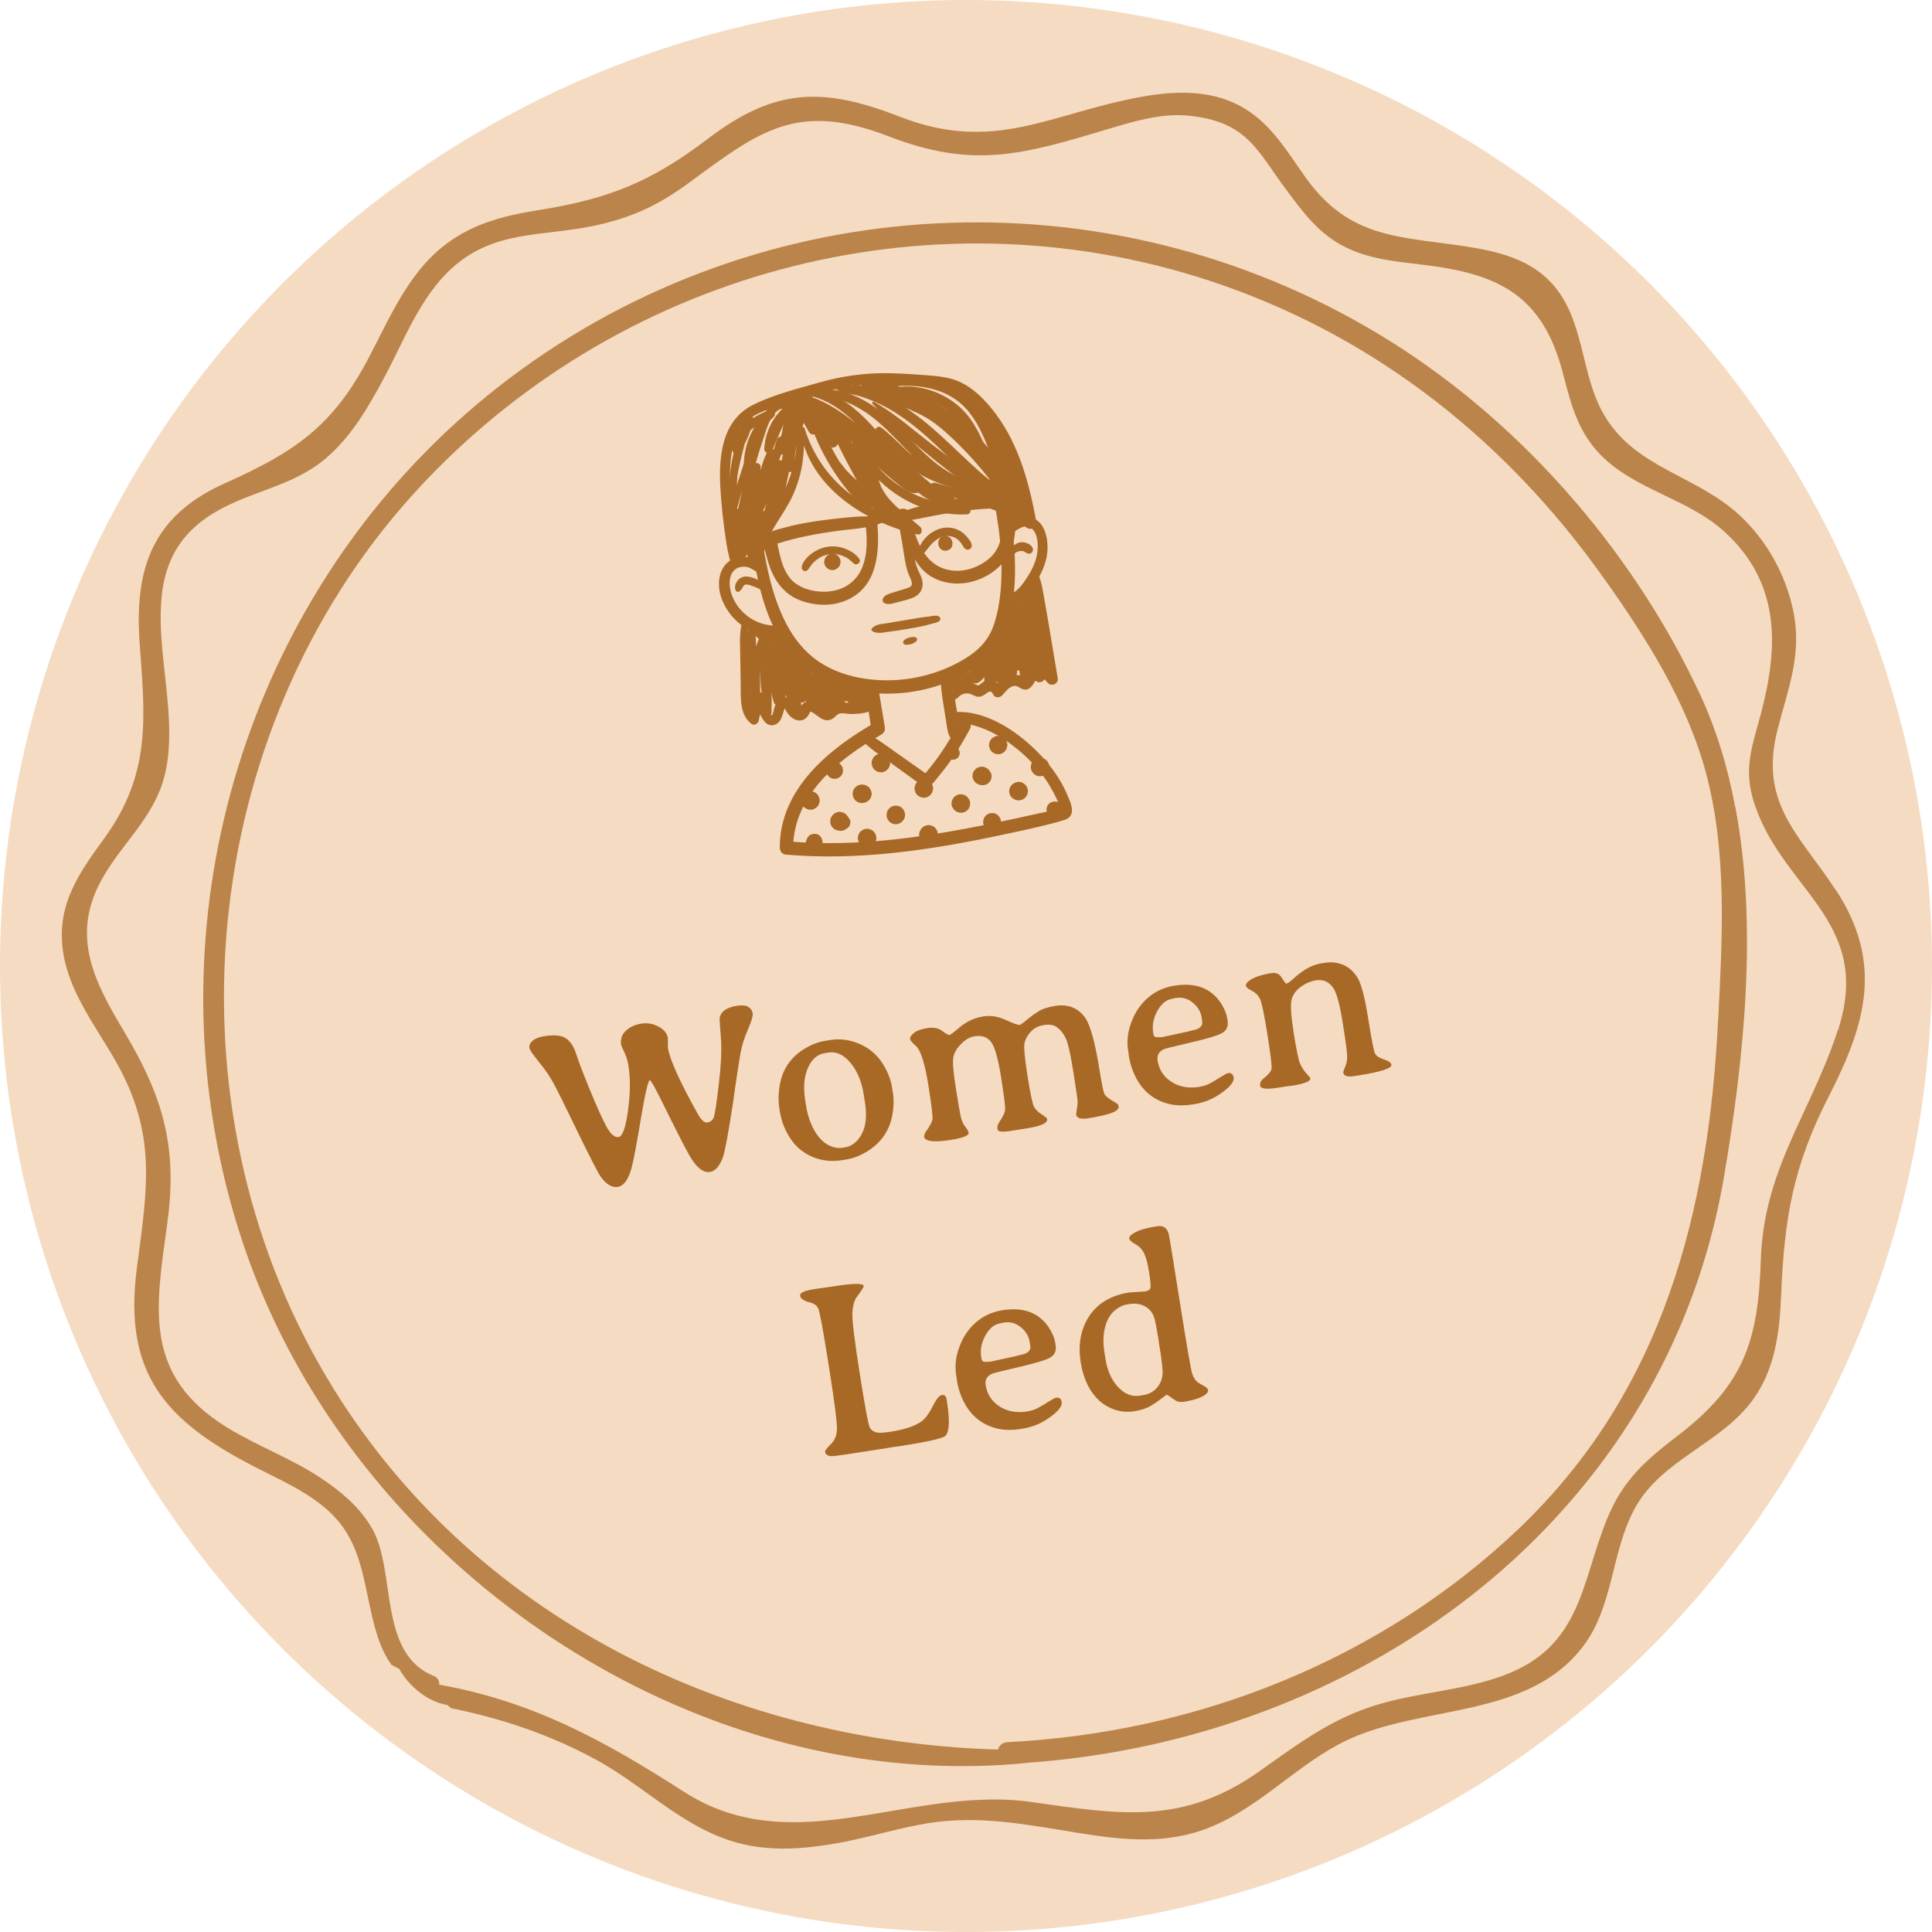 <svg xmlns="http://www.w3.org/2000/svg" width="125" height="125" viewBox="0 0 125 125" fill="none"><circle cx="62.5" cy="62.5" r="62.5" fill="#F5DBC1"></circle><path d="M118.79 57.594C121.833 62.267 120.765 66.174 118.334 70.912C116.024 75.407 115.436 78.821 115.238 83.838C115.136 86.184 114.859 88.529 113.449 90.512C111.385 93.41 107.526 94.39 105.773 97.59C104.219 100.434 104.417 103.961 102.37 106.592C98.787 111.211 92.036 110.291 87.175 112.577C84.03 114.067 81.659 116.805 78.448 118.158C75.61 119.358 72.777 119.079 69.818 118.598C66.524 118.069 63.409 117.422 60.036 117.962C58.194 118.265 56.393 118.823 54.563 119.18C51.874 119.69 49.257 119.898 46.665 118.883C43.7 117.737 41.359 115.368 38.581 113.86C35.604 112.239 32.471 111.182 29.194 110.523C29.116 110.451 29.026 110.398 28.954 110.315C27.652 110.107 26.452 109.086 25.84 107.987C25.81 107.975 25.792 107.957 25.768 107.946C25.611 107.868 25.468 107.791 25.323 107.708C24.729 106.895 24.381 105.873 24.081 104.609C23.415 101.764 23.289 99.395 20.918 97.466C19.598 96.385 18.044 95.708 16.543 94.936C10.71 91.955 7.961 88.879 8.855 82.051C9.54 76.82 10.176 73.358 7.457 68.608C6.149 66.322 4.372 64.066 4.054 61.376C3.7 58.449 5.134 56.46 6.773 54.203C9.78 50.041 9.39 46.449 9.035 41.609C8.681 36.705 9.906 33.338 14.581 31.254C19.094 29.235 21.537 27.567 23.853 23.155C24.933 21.106 25.87 18.933 27.406 17.158C29.41 14.86 31.799 14.076 34.776 13.607C39.409 12.871 42.146 11.76 45.819 8.964C50.133 5.686 53.23 5.609 58.218 7.551C64.387 9.955 67.988 7.307 73.899 6.256C75.802 5.912 77.896 5.817 79.703 6.601C81.995 7.58 83.094 9.546 84.462 11.47C87.307 15.454 90.475 15.275 94.856 15.947C96.969 16.273 99.094 16.79 100.528 18.476C102.532 20.821 102.256 24.176 103.745 26.777C105.779 30.328 109.734 30.702 112.591 33.374C114.295 34.971 115.496 37.114 115.994 39.389C116.63 42.274 115.724 44.412 115.021 47.149C113.761 51.977 116.42 53.989 118.778 57.594H118.79ZM118.916 66.661C121.275 59.44 115.058 57.517 113.389 51.597C113.347 51.448 113.317 51.312 113.287 51.163C112.903 49.328 113.473 47.933 113.959 46.069C115.082 41.77 115.178 37.684 111.559 34.389C109.206 32.252 105.773 31.699 103.553 29.425C102.082 27.905 101.65 26.177 101.134 24.194C99.826 19.111 96.987 17.728 92.15 17.14C90.451 16.932 88.717 16.796 87.151 16.041C85.344 15.181 84.336 13.767 83.172 12.212C81.335 9.748 80.693 7.836 76.834 7.479C75.07 7.313 73.275 7.883 71.619 8.37C66.115 10.027 62.941 10.929 57.461 8.809C51.58 6.541 49.137 8.477 44.624 11.79C42.53 13.34 40.723 14.153 38.179 14.658C34.944 15.293 31.937 14.925 29.26 17.33C27.166 19.224 26.146 22.039 24.843 24.455C23.823 26.361 22.731 28.261 21.044 29.686C18.902 31.48 16.285 31.747 13.933 33.13C7.463 36.919 12.156 44.572 10.62 50.296C9.906 52.986 7.793 54.643 6.521 57.012C4.588 60.616 6.113 63.537 8.021 66.726C9.408 69.053 10.314 71.055 10.74 73.192C11.106 75.009 11.136 76.909 10.818 79.189C10.074 84.628 9.233 88.975 14.665 92.341C16.651 93.57 18.872 94.36 20.816 95.666C21.459 96.1 22.089 96.581 22.653 97.109C23.211 97.65 23.703 98.237 24.093 98.926C25.648 101.693 24.447 106.996 28.078 108.438C28.336 108.545 28.432 108.783 28.414 108.997C34.416 110.065 39.037 112.577 44.246 115.926C50.398 119.88 56.813 116.704 63.451 116.448C64.531 116.401 65.611 116.431 66.692 116.585C72.537 117.41 76.57 118.123 81.611 114.513C84.12 112.725 86.304 111.104 89.287 110.243C91.934 109.477 94.754 109.353 97.341 108.379C102.388 106.473 102.292 102.317 104.027 98.154C104.405 97.252 104.843 96.504 105.353 95.85C106.205 94.74 107.256 93.879 108.528 92.905C112.843 89.616 113.755 86.754 113.923 81.54C114.121 75.591 117.116 72.111 118.904 66.661H118.916Z" fill="#BB844B"></path><path d="M112.275 52.214C113.753 59.992 112.813 68.615 111.559 76.045C110.276 83.659 107.113 90.356 102.625 95.914C94.074 106.545 80.705 113.054 66.436 114.052C66.425 114.052 66.419 114.064 66.395 114.064C65.449 114.164 64.491 114.218 63.539 114.247C49.306 114.678 35.363 107.998 25.825 97.485C21.308 92.494 17.784 86.659 15.678 80.304C14.945 78.095 14.377 75.862 13.97 73.618C10.599 55.226 17.754 35.977 32.921 24.508C49.271 12.14 71.575 11.035 89.155 21.59C98.095 26.947 105.564 35.452 109.975 44.89C111.051 47.193 111.79 49.662 112.269 52.22L112.275 52.214ZM111.169 65.922C111.435 60.642 111.755 55.108 110.365 49.963C109.123 45.368 106.427 41.128 103.677 37.283C97.498 28.612 89.232 21.997 79.126 18.459C60.872 12.063 40.549 17.261 27.339 31.317C13.088 46.467 10.422 70.299 20.693 88.354C29.746 104.248 46.74 112.664 64.556 113.196C64.645 112.942 64.858 112.729 65.189 112.717C77.417 112.103 89.302 107.419 98.225 98.944C107.58 90.049 110.56 78.443 111.163 65.916L111.169 65.922Z" fill="#BB844B"></path><path d="M34.349 67.455C34.51 67.245 34.797 67.107 35.209 67.042C35.625 66.976 35.965 66.97 36.226 67.023C36.715 67.115 37.072 67.52 37.296 68.238C37.407 68.605 37.687 69.341 38.137 70.446C38.591 71.55 38.953 72.358 39.224 72.868C39.499 73.373 39.765 73.605 40.023 73.565C40.28 73.524 40.482 72.954 40.63 71.855C40.783 70.755 40.793 69.788 40.661 68.955C40.619 68.687 40.55 68.44 40.456 68.212L40.314 67.91L40.189 67.622C40.129 67.246 40.228 66.938 40.485 66.697C40.747 66.45 41.078 66.294 41.479 66.231C41.886 66.166 42.262 66.231 42.609 66.424C42.961 66.611 43.16 66.856 43.208 67.159L43.217 67.466L43.211 67.776C43.335 68.558 43.981 69.99 45.149 72.073C45.37 72.47 45.576 72.653 45.766 72.623C45.962 72.592 46.098 72.486 46.175 72.305C46.251 72.119 46.362 71.39 46.508 70.117C46.66 68.843 46.703 67.835 46.638 67.091C46.578 66.346 46.552 65.947 46.559 65.893C46.622 65.456 46.993 65.184 47.672 65.076C48.011 65.022 48.26 65.046 48.419 65.148C48.576 65.244 48.669 65.379 48.697 65.554C48.724 65.724 48.619 66.081 48.384 66.624C48.148 67.168 47.986 67.695 47.898 68.204L47.684 69.551C47.641 69.811 47.597 70.113 47.551 70.458L47.425 71.356C47.124 73.323 46.909 74.491 46.777 74.86C46.564 75.447 46.283 75.769 45.933 75.824C45.537 75.887 45.136 75.6 44.729 74.963C44.525 74.642 44.095 73.821 43.438 72.502C42.785 71.176 42.39 70.398 42.253 70.166L42.056 69.873C41.938 69.892 41.739 70.735 41.46 72.404C41.186 74.066 40.983 75.132 40.851 75.601C40.646 76.335 40.353 76.732 39.972 76.792C39.592 76.852 39.218 76.627 38.852 76.115C38.689 75.882 38.189 74.907 37.353 73.189C36.522 71.469 35.992 70.406 35.764 69.999C35.541 69.592 35.237 69.155 34.852 68.688C34.473 68.221 34.273 67.926 34.253 67.802C34.234 67.679 34.266 67.563 34.349 67.455ZM52.1 71.209L52.145 71.494C52.283 72.369 52.568 73.067 52.999 73.59C53.202 73.837 53.439 74.021 53.711 74.141C53.983 74.262 54.245 74.302 54.497 74.262L54.652 74.238C55.12 74.163 55.488 73.873 55.756 73.367C56.028 72.854 56.097 72.179 55.965 71.34L55.878 70.792C55.747 69.964 55.463 69.289 55.027 68.768C54.596 68.24 54.118 68.018 53.593 68.101L53.354 68.139C52.88 68.214 52.52 68.532 52.271 69.094C52.022 69.655 51.965 70.36 52.1 71.209ZM57.714 70.351L57.775 70.737C57.84 71.144 57.828 71.602 57.74 72.111C57.555 73.174 56.98 73.987 56.015 74.552C55.595 74.797 55.176 74.953 54.76 75.019L54.505 75.06C53.523 75.215 52.65 75.016 51.887 74.462C51.542 74.211 51.237 73.856 50.975 73.396C50.712 72.937 50.537 72.432 50.45 71.882L50.429 71.75C50.35 71.251 50.358 70.733 50.452 70.196C50.635 69.15 51.191 68.355 52.123 67.812C52.543 67.566 52.959 67.411 53.37 67.345L53.756 67.284C54.214 67.212 54.68 67.243 55.155 67.379C56.056 67.637 56.738 68.167 57.203 68.969C57.473 69.443 57.643 69.904 57.714 70.351ZM65.032 71.755C65.041 71.548 64.953 70.858 64.767 69.685C64.582 68.512 64.37 67.76 64.133 67.428C63.896 67.097 63.533 66.97 63.044 67.047C62.751 67.094 62.466 67.257 62.189 67.539C61.911 67.815 61.742 68.1 61.684 68.394C61.625 68.688 61.676 69.344 61.837 70.363C61.998 71.376 62.104 72 62.157 72.234C62.215 72.468 62.283 72.647 62.361 72.771L62.492 72.948C62.599 73.095 62.659 73.204 62.67 73.276C62.7 73.466 62.322 73.624 61.535 73.749C60.748 73.873 60.224 73.874 59.962 73.752L59.8 73.628C59.777 73.484 59.809 73.352 59.895 73.233C60.154 72.87 60.299 72.602 60.329 72.429C60.36 72.255 60.273 71.523 60.068 70.231C59.863 68.935 59.618 68.106 59.334 67.745L59.139 67.563C58.979 67.414 58.892 67.296 58.878 67.209C58.863 67.116 58.941 66.996 59.113 66.847C59.289 66.693 59.58 66.583 59.987 66.519C60.398 66.454 60.724 66.516 60.965 66.704C61.205 66.888 61.369 66.972 61.456 66.959L61.671 66.814L62.202 66.374C62.641 66.046 63.107 65.843 63.6 65.765C64.094 65.686 64.589 65.764 65.085 65.996C65.579 66.224 65.883 66.329 65.997 66.311L66.24 66.145L66.498 65.931C66.717 65.748 66.957 65.579 67.216 65.421C67.466 65.266 67.812 65.153 68.254 65.083C69.098 64.949 69.75 65.205 70.211 65.849C70.549 66.323 70.869 67.506 71.168 69.399C71.297 70.212 71.398 70.681 71.471 70.806C71.542 70.927 71.706 71.062 71.962 71.211C72.217 71.361 72.348 71.451 72.353 71.481L72.382 71.667L72.257 71.829C72.034 72.017 71.418 72.191 70.41 72.351C69.926 72.427 69.666 72.347 69.628 72.111C69.624 72.085 69.639 71.964 69.674 71.748C69.713 71.53 69.728 71.359 69.719 71.234C69.714 71.103 69.618 70.446 69.43 69.263C69.243 68.08 69.067 67.348 68.901 67.069C68.74 66.783 68.559 66.574 68.359 66.443C68.163 66.305 67.89 66.264 67.54 66.319C67.191 66.375 66.91 66.517 66.698 66.745C66.487 66.974 66.351 67.214 66.29 67.466C66.229 67.713 66.292 68.426 66.479 69.604C66.665 70.782 66.809 71.458 66.911 71.632C67.011 71.8 67.173 71.957 67.396 72.1C67.624 72.243 67.743 72.343 67.752 72.4C67.793 72.657 67.363 72.857 66.463 73L65.383 73.171C64.843 73.256 64.56 73.222 64.536 73.068C64.51 72.908 64.553 72.746 64.664 72.581C64.904 72.231 65.027 71.956 65.032 71.755ZM77.784 66.073L77.746 65.834C77.686 65.453 77.496 65.133 77.175 64.872C76.853 64.607 76.495 64.505 76.099 64.568L75.952 64.591C75.882 64.613 75.834 64.626 75.808 64.63C75.448 64.687 75.138 64.947 74.879 65.41C74.626 65.872 74.536 66.337 74.61 66.805L74.626 66.906C74.652 67.07 74.763 67.137 74.958 67.106C75.038 67.109 75.08 67.11 75.085 67.11L75.264 67.089L75.31 67.082L75.363 67.066L76.839 66.745L77.112 66.67C77.611 66.591 77.835 66.392 77.784 66.073ZM74.898 68.626C74.991 69.213 75.29 69.669 75.795 69.995C76.3 70.321 76.892 70.43 77.572 70.323C77.844 70.279 78.085 70.202 78.294 70.09C78.507 69.972 78.736 69.835 78.981 69.68C79.23 69.525 79.388 69.442 79.455 69.431C79.661 69.398 79.781 69.493 79.816 69.714C79.864 70.012 79.534 70.392 78.826 70.852C78.367 71.151 77.855 71.346 77.289 71.435L77.119 71.462C76.152 71.615 75.303 71.449 74.572 70.964C74.177 70.7 73.845 70.335 73.577 69.872C73.307 69.403 73.127 68.883 73.037 68.312L73.017 68.133L72.989 67.956C72.91 67.462 72.947 66.958 73.097 66.444C73.253 65.929 73.466 65.491 73.736 65.132C74.307 64.377 75.055 63.924 75.98 63.772C77.38 63.551 78.397 63.948 79.033 64.966C79.231 65.287 79.353 65.593 79.399 65.88L79.424 66.035C79.48 66.39 79.371 66.652 79.097 66.822C78.823 66.987 78.147 67.194 77.068 67.444C75.99 67.694 75.406 67.839 75.318 67.879C74.982 68.022 74.842 68.271 74.898 68.626ZM82.666 70.378C81.941 70.493 81.562 70.447 81.529 70.242C81.503 70.072 81.576 69.918 81.749 69.78C82.063 69.53 82.236 69.323 82.268 69.16C82.299 68.991 82.21 68.243 81.999 66.916C81.788 65.584 81.624 64.811 81.506 64.598C81.392 64.378 81.218 64.211 80.983 64.095C80.749 63.979 80.624 63.875 80.609 63.783C80.595 63.69 80.65 63.592 80.776 63.487C81.07 63.246 81.569 63.069 82.274 62.957C82.485 62.924 82.661 62.97 82.802 63.095C82.852 63.14 82.926 63.244 83.026 63.408C83.13 63.565 83.195 63.642 83.22 63.638C83.317 63.617 83.458 63.524 83.643 63.358C84.277 62.767 84.882 62.426 85.458 62.334L85.474 62.332L85.72 62.293C86.137 62.227 86.529 62.27 86.896 62.423C87.263 62.576 87.569 62.844 87.814 63.227C88.064 63.609 88.299 64.492 88.519 65.876C88.737 67.254 88.887 68.022 88.97 68.177C89.057 68.327 89.248 68.45 89.542 68.545C89.842 68.64 90.003 68.755 90.024 68.888C90.061 69.12 89.348 69.351 87.887 69.583L87.656 69.619C87.193 69.693 86.944 69.619 86.909 69.397C86.902 69.351 86.941 69.232 87.026 69.039C87.111 68.841 87.157 68.63 87.163 68.408C87.171 68.185 87.079 67.472 86.888 66.269C86.697 65.06 86.499 64.295 86.295 63.974C86.014 63.533 85.635 63.35 85.156 63.426C84.807 63.482 84.48 63.618 84.177 63.834C83.878 64.045 83.678 64.312 83.576 64.634C83.478 64.95 83.518 65.668 83.696 66.79C83.873 67.906 84.011 68.578 84.11 68.805C84.208 69.026 84.313 69.202 84.423 69.332L84.782 69.75C84.814 69.951 84.425 70.115 83.618 70.243L83.145 70.302L82.666 70.378ZM58.412 93.535L58.181 93.572L57.948 93.601L56.798 93.783C54.972 94.072 53.985 94.216 53.837 94.213C53.562 94.209 53.41 94.117 53.382 93.937C53.37 93.859 53.487 93.701 53.734 93.462C53.986 93.221 54.124 92.912 54.148 92.534C54.177 92.15 54.007 90.79 53.637 88.454C53.267 86.119 53.035 84.856 52.942 84.665C52.852 84.468 52.679 84.337 52.421 84.273C52.014 84.168 51.796 84.024 51.767 83.838C51.737 83.653 52.011 83.515 52.587 83.424L53.05 83.35L53.275 83.323L53.971 83.22C55.215 83.023 55.852 83.017 55.882 83.202C55.892 83.264 55.742 83.501 55.433 83.914C55.259 84.147 55.164 84.516 55.149 85.019C55.138 85.516 55.3 86.817 55.633 88.921C55.966 91.025 56.179 92.17 56.272 92.356C56.37 92.541 56.543 92.653 56.792 92.692C56.943 92.716 57.23 92.694 57.651 92.627C58.562 92.483 59.225 92.257 59.64 91.949C59.876 91.774 60.11 91.455 60.343 90.991C60.575 90.527 60.773 90.282 60.938 90.256C61.108 90.229 61.21 90.324 61.244 90.54L61.276 90.74C61.455 91.872 61.426 92.586 61.188 92.882C61.056 93.046 60.13 93.263 58.412 93.535ZM66.659 87.072L66.621 86.833C66.561 86.452 66.37 86.132 66.049 85.871C65.728 85.606 65.369 85.504 64.973 85.567L64.826 85.59C64.756 85.612 64.708 85.625 64.682 85.629C64.322 85.686 64.013 85.946 63.754 86.409C63.5 86.871 63.41 87.336 63.484 87.804L63.5 87.904C63.526 88.069 63.637 88.136 63.833 88.105C63.912 88.108 63.955 88.109 63.96 88.109L64.138 88.088L64.185 88.081L64.237 88.064L65.713 87.744L65.986 87.669C66.485 87.59 66.709 87.391 66.659 87.072ZM63.773 89.625C63.866 90.212 64.165 90.668 64.67 90.994C65.175 91.32 65.767 91.429 66.446 91.322C66.719 91.278 66.96 91.201 67.168 91.089C67.382 90.97 67.611 90.834 67.855 90.679C68.105 90.524 68.263 90.441 68.33 90.43C68.536 90.397 68.656 90.492 68.691 90.713C68.738 91.011 68.408 91.391 67.701 91.851C67.242 92.15 66.729 92.345 66.163 92.434L65.994 92.461C65.027 92.614 64.178 92.448 63.447 91.963C63.052 91.698 62.72 91.334 62.451 90.871C62.182 90.402 62.002 89.882 61.912 89.311L61.891 89.132L61.863 88.955C61.785 88.461 61.821 87.957 61.972 87.443C62.127 86.927 62.34 86.49 62.61 86.131C63.182 85.376 63.93 84.923 64.855 84.771C66.254 84.549 67.272 84.947 67.907 85.965C68.106 86.286 68.228 86.591 68.274 86.879L68.298 87.034C68.354 87.389 68.246 87.651 67.972 87.821C67.698 87.986 67.021 88.193 65.943 88.443C64.864 88.693 64.281 88.838 64.192 88.879C63.856 89.021 63.717 89.27 63.773 89.625ZM74.741 85.515C74.675 85.098 74.489 84.788 74.183 84.583C73.875 84.373 73.5 84.304 73.058 84.374L72.911 84.397C72.68 84.434 72.444 84.542 72.203 84.723C71.963 84.903 71.779 85.138 71.65 85.427C71.394 86.006 71.327 86.683 71.451 87.46L71.523 87.915C71.645 88.687 71.918 89.297 72.343 89.747C72.772 90.196 73.237 90.381 73.736 90.302L73.959 90.266C74.397 90.197 74.731 89.991 74.961 89.649C75.192 89.306 75.27 88.904 75.197 88.441L75.187 88.276L75.161 88.114L75.113 87.71C75.074 87.463 75.035 87.217 74.996 86.97L74.964 86.722L74.926 86.482L74.905 86.399L74.84 85.99L74.82 85.914L74.795 85.752C74.768 85.65 74.75 85.572 74.741 85.515ZM74.434 83.325C74.463 83.205 74.432 82.861 74.342 82.296C74.253 81.73 74.143 81.323 74.014 81.074C73.885 80.82 73.695 80.626 73.447 80.492C73.204 80.351 73.075 80.237 73.061 80.149C73.047 80.062 73.094 79.975 73.202 79.89C73.491 79.654 73.996 79.479 74.716 79.365L74.902 79.336C75.262 79.279 75.498 79.439 75.611 79.817C75.645 79.933 75.886 81.403 76.333 84.227C76.779 87.046 77.045 88.591 77.13 88.862C77.215 89.128 77.346 89.326 77.525 89.456C77.561 89.482 77.671 89.546 77.856 89.649C78.045 89.746 78.148 89.843 78.163 89.94C78.178 90.033 78.119 90.129 77.988 90.229C77.72 90.435 77.254 90.591 76.59 90.696C76.359 90.732 76.163 90.692 76.002 90.575C75.686 90.346 75.515 90.233 75.489 90.237C75.469 90.241 75.362 90.318 75.17 90.47C74.978 90.621 74.743 90.783 74.464 90.954C74.189 91.118 73.833 91.235 73.396 91.305C72.959 91.374 72.54 91.343 72.139 91.211C71.4 90.969 70.827 90.467 70.421 89.703C70.18 89.246 70.014 88.729 69.923 88.153C69.739 86.99 69.921 85.991 70.469 85.156C71.022 84.319 71.885 83.808 73.057 83.622L74.083 83.555C74.289 83.522 74.406 83.446 74.434 83.325Z" fill="#A86927"></path><path d="M48.202 31.769C48.29 33.149 48.504 34.521 48.734 35.881C48.963 37.242 49.219 38.524 49.704 39.774C50.131 40.873 50.745 41.939 51.591 42.768C52.438 43.596 53.469 44.165 54.6 44.49C56.997 45.179 59.637 44.944 61.894 43.888C62.941 43.4 64.014 42.726 64.647 41.732C65.28 40.739 65.505 39.417 65.612 38.234C65.877 35.354 65.251 32.489 64.624 29.694C64.503 29.156 63.655 29.285 63.774 29.828C64.281 32.133 64.806 34.482 64.799 36.858C64.796 38.016 64.689 39.221 64.333 40.332C63.978 41.443 63.273 42.123 62.331 42.678C60.315 43.868 57.877 44.285 55.578 43.845C54.501 43.637 53.452 43.219 52.594 42.525C51.736 41.832 51.128 40.929 50.674 39.96C49.465 37.391 49.336 34.431 48.727 31.691C48.65 31.35 48.176 31.433 48.197 31.775L48.202 31.769Z" fill="#A86927"></path><path d="M49.269 36.645C49.06 36.117 48.309 35.943 47.801 36.038C47.165 36.155 46.716 36.638 46.575 37.261C46.296 38.488 47.059 39.79 48.032 40.487C48.601 40.895 49.286 41.146 49.986 41.171C50.433 41.187 50.515 40.489 50.065 40.474C48.864 40.433 47.773 39.641 47.355 38.513C47.17 38.011 47.089 37.255 47.542 36.863C47.716 36.713 47.952 36.657 48.176 36.666C48.461 36.676 48.648 36.819 48.886 36.954C49.1 37.076 49.367 36.894 49.266 36.643L49.269 36.645Z" fill="#A86927"></path><path d="M65.379 34.592C65.713 34.328 66.306 33.838 66.743 34.187C67.179 34.535 67.183 35.35 67.098 35.848C67.005 36.402 66.742 36.92 66.437 37.386C66.132 37.851 65.809 38.306 65.274 38.477C65.102 38.532 65.041 38.767 65.107 38.918C65.186 39.098 65.379 39.139 65.548 39.085C66.247 38.857 66.708 38.203 67.072 37.602C67.465 36.955 67.768 36.228 67.777 35.462C67.786 34.779 67.584 33.82 66.864 33.544C66.144 33.269 65.46 33.714 65.026 34.258C64.847 34.481 65.164 34.762 65.382 34.594L65.379 34.592Z" fill="#A86927"></path><path d="M57.186 38.998C57.447 39.185 57.814 39.024 58.098 38.954C58.414 38.876 58.742 38.802 59.045 38.681C59.66 38.437 59.833 37.875 59.584 37.285C59.467 37.006 59.322 36.754 59.249 36.456C59.169 36.121 59.13 35.774 59.076 35.434C58.966 34.703 58.861 33.971 58.743 33.244C58.675 32.812 58.001 32.916 58.07 33.351C58.167 33.961 58.272 34.571 58.379 35.18C58.487 35.789 58.54 36.388 58.718 36.963C58.792 37.205 58.937 37.432 58.99 37.68C59.043 37.928 58.862 37.998 58.65 38.068C58.37 38.16 58.087 38.235 57.807 38.329C57.548 38.418 57.225 38.469 57.116 38.748C57.08 38.837 57.114 38.946 57.189 39L57.186 38.998Z" fill="#A86927"></path><path d="M53.939 36.877C54.012 36.868 54.075 36.841 54.132 36.799C54.194 36.767 54.245 36.722 54.283 36.664C54.327 36.607 54.354 36.547 54.365 36.478C54.388 36.41 54.394 36.34 54.38 36.27L54.339 36.134C54.3 36.049 54.242 35.98 54.166 35.925L54.048 35.861C53.959 35.827 53.865 35.817 53.77 35.832C53.697 35.841 53.634 35.868 53.577 35.91C53.515 35.942 53.464 35.986 53.426 36.045C53.382 36.102 53.355 36.162 53.344 36.231C53.321 36.298 53.316 36.369 53.329 36.439L53.37 36.575C53.409 36.66 53.467 36.729 53.543 36.784L53.661 36.848C53.75 36.882 53.844 36.892 53.939 36.877Z" fill="#A86927"></path><path d="M61.24 35.626C61.846 35.53 61.697 34.591 61.092 34.687C60.486 34.782 60.635 35.722 61.24 35.626Z" fill="#A86927"></path><path d="M56.412 40.807C56.706 41.045 57.154 40.918 57.497 40.875C57.868 40.827 58.241 40.774 58.609 40.71C58.978 40.646 59.35 40.587 59.715 40.507C59.907 40.466 60.092 40.408 60.282 40.359C60.453 40.315 60.627 40.288 60.772 40.181C60.916 40.075 60.816 39.882 60.674 39.849C60.501 39.806 60.304 39.863 60.126 39.885C59.933 39.91 59.74 39.927 59.548 39.958C59.192 40.014 58.835 40.079 58.48 40.138C58.125 40.197 57.767 40.256 57.412 40.318C57.057 40.38 56.614 40.378 56.395 40.682C56.365 40.723 56.377 40.777 56.415 40.807L56.412 40.807Z" fill="#A86927"></path><path d="M58.512 41.677C58.512 41.677 58.524 41.684 58.53 41.685L58.47 41.642C58.505 41.687 58.552 41.715 58.611 41.72C58.644 41.72 58.677 41.718 58.71 41.715C58.755 41.714 58.795 41.707 58.836 41.701C58.877 41.694 58.914 41.683 58.954 41.671C58.965 41.669 58.975 41.668 58.986 41.663C59.039 41.647 59.039 41.649 59.077 41.624C59.102 41.609 59.125 41.591 59.15 41.576L59.107 41.602C59.133 41.59 59.161 41.577 59.187 41.562C59.223 41.542 59.252 41.518 59.281 41.491C59.327 41.448 59.349 41.392 59.328 41.331C59.308 41.27 59.263 41.233 59.2 41.223C59.157 41.216 59.123 41.21 59.082 41.214C59.052 41.219 59.022 41.221 58.994 41.222L59.047 41.222C58.991 41.223 58.935 41.218 58.879 41.235C58.823 41.252 58.767 41.267 58.712 41.289C58.675 41.303 58.639 41.32 58.604 41.343C58.581 41.357 58.558 41.369 58.535 41.384C58.477 41.421 58.446 41.471 58.44 41.538L58.465 41.47C58.465 41.47 58.459 41.482 58.454 41.486C58.406 41.555 58.432 41.648 58.51 41.68L58.512 41.677Z" fill="#A86927"></path><path d="M60.901 43.636C60.836 43.964 60.879 44.302 60.909 44.632C60.939 44.961 60.996 45.288 61.045 45.615C61.094 45.941 61.148 46.269 61.2 46.595C61.252 46.92 61.285 47.285 61.411 47.591C61.548 47.928 62.135 47.86 62.144 47.475C62.152 47.14 62.059 46.795 61.998 46.468C61.938 46.141 61.881 45.816 61.824 45.491C61.767 45.166 61.721 44.837 61.655 44.513C61.59 44.19 61.532 43.857 61.379 43.561C61.262 43.332 60.949 43.395 60.901 43.636Z" fill="#A86927"></path><path d="M61.897 46.673C62.646 46.831 63.374 46.999 64.069 47.331C64.713 47.639 65.309 48.045 65.857 48.498C66.708 49.198 67.488 50.066 68.009 50.999C68.246 51.426 68.515 51.907 68.608 52.393L68.672 52.341C68.609 52.362 68.544 52.375 68.476 52.38C68.389 52.394 68.302 52.408 68.218 52.421C67.917 52.474 67.616 52.539 67.317 52.603C66.286 52.825 65.257 53.06 64.225 53.271C62.163 53.692 60.087 54.062 57.995 54.296C55.646 54.56 53.285 54.639 50.928 54.431L51.31 54.91C51.326 51.443 54.242 49.108 56.997 47.541C57.169 47.445 57.283 47.273 57.251 47.07C57.113 46.198 56.959 45.33 56.821 44.458C56.735 43.918 55.896 44.051 55.982 44.591C56.12 45.462 56.242 46.336 56.38 47.208L56.633 46.736C53.635 48.45 50.467 51.03 50.451 54.812C50.451 55.04 50.579 55.268 50.833 55.292C55.442 55.697 60.05 55.023 64.555 54.073C65.673 53.837 66.794 53.604 67.898 53.323C68.166 53.256 68.433 53.18 68.696 53.102C68.906 53.041 69.122 52.985 69.251 52.795C69.508 52.417 69.237 51.865 69.085 51.499C68.562 50.235 67.713 49.167 66.711 48.252C65.442 47.089 63.67 45.992 61.89 46.065C61.516 46.08 61.59 46.614 61.903 46.678L61.897 46.673Z" fill="#A86927"></path><path d="M49.475 37.809C49.231 37.606 48.955 37.446 48.647 37.362C48.472 37.314 48.288 37.274 48.108 37.316C47.928 37.359 47.789 37.461 47.69 37.608C47.59 37.754 47.534 37.905 47.564 38.079C47.575 38.152 47.592 38.222 47.658 38.267C47.739 38.321 47.83 38.282 47.889 38.216C47.903 38.2 47.906 38.2 47.927 38.177C47.946 38.157 47.969 38.142 47.985 38.12C48.04 38.045 48.022 38.056 48.007 38.081C48.031 38.041 48.05 38.002 48.071 37.962C48.047 38.005 48.098 37.922 48.105 37.912C48.114 37.9 48.124 37.89 48.133 37.877C48.103 37.899 48.156 37.849 48.133 37.877C48.146 37.87 48.158 37.859 48.168 37.849C48.133 37.861 48.194 37.826 48.168 37.849C48.178 37.848 48.244 37.821 48.214 37.828C48.233 37.825 48.252 37.822 48.271 37.819C48.236 37.825 48.316 37.82 48.319 37.82C48.364 37.824 48.407 37.831 48.45 37.841C48.456 37.84 48.514 37.856 48.488 37.849C48.467 37.844 48.529 37.862 48.534 37.864C48.613 37.887 48.693 37.916 48.77 37.946C48.93 38.007 49.076 38.067 49.215 38.157C49.454 38.308 49.686 37.985 49.471 37.804L49.475 37.809Z" fill="#A86927"></path><path d="M65.673 35.815C65.673 35.815 65.678 35.808 65.68 35.805C65.686 35.793 65.696 35.783 65.703 35.771C65.709 35.761 65.716 35.752 65.724 35.745C65.731 35.739 65.741 35.715 65.733 35.733L65.745 35.722L65.703 35.737C65.703 35.737 65.727 35.734 65.73 35.733C65.76 35.728 65.789 35.718 65.816 35.711C65.847 35.701 65.876 35.688 65.904 35.675C65.915 35.673 65.926 35.672 65.936 35.664C65.89 35.691 65.902 35.675 65.925 35.666C65.949 35.657 65.974 35.658 65.999 35.654C66.009 35.653 66.021 35.654 66.031 35.649L65.99 35.65C66.006 35.651 66.026 35.65 66.042 35.65C66.061 35.647 66.084 35.649 66.103 35.646C66.138 35.641 66.042 35.645 66.075 35.648C66.101 35.65 66.123 35.649 66.149 35.653C66.163 35.654 66.174 35.657 66.189 35.661C66.197 35.662 66.238 35.672 66.192 35.66C66.145 35.648 66.186 35.661 66.192 35.66C66.203 35.664 66.218 35.67 66.23 35.673C66.239 35.678 66.251 35.681 66.26 35.685C66.269 35.69 66.314 35.713 66.271 35.689C66.228 35.665 66.29 35.703 66.302 35.709C66.324 35.723 66.343 35.736 66.364 35.75C66.386 35.766 66.48 35.812 66.422 35.782C66.374 35.757 66.468 35.806 66.48 35.809C66.572 35.834 66.661 35.833 66.74 35.768C66.809 35.713 66.849 35.614 66.832 35.525C66.793 35.331 66.615 35.203 66.437 35.14C66.292 35.085 66.104 35.053 65.95 35.1C65.796 35.147 65.646 35.223 65.552 35.349C65.529 35.381 65.51 35.417 65.499 35.453C65.499 35.455 65.481 35.511 65.484 35.53C65.502 35.488 65.506 35.477 65.492 35.495C65.487 35.502 65.483 35.508 65.479 35.517C65.441 35.576 65.411 35.636 65.391 35.703C65.367 35.78 65.397 35.864 65.474 35.893C65.557 35.925 65.628 35.88 65.664 35.81L65.673 35.815Z" fill="#A86927"></path><path d="M52.229 36.903C52.343 36.799 52.415 36.654 52.51 36.533C52.605 36.412 52.711 36.312 52.828 36.221C53.06 36.037 53.34 35.909 53.633 35.862C53.927 35.816 54.217 35.853 54.488 35.952C54.63 36.005 54.763 36.07 54.888 36.156C55.025 36.249 55.128 36.371 55.258 36.471C55.432 36.604 55.732 36.39 55.608 36.184C55.415 35.864 55.031 35.635 54.69 35.503C54.349 35.37 53.954 35.322 53.581 35.37C53.207 35.418 52.85 35.572 52.543 35.793C52.273 35.989 51.9 36.354 51.869 36.707C51.853 36.887 52.08 37.035 52.225 36.901L52.229 36.903Z" fill="#A86927"></path><path d="M59.773 35.806C59.98 35.584 60.135 35.32 60.358 35.112C60.56 34.927 60.791 34.765 61.063 34.711C61.314 34.66 61.581 34.679 61.81 34.804C61.931 34.868 62.038 34.962 62.127 35.065C62.236 35.19 62.298 35.342 62.402 35.467C62.485 35.571 62.639 35.594 62.75 35.523C62.871 35.446 62.896 35.319 62.853 35.187C62.797 35.007 62.642 34.822 62.517 34.684C62.392 34.545 62.257 34.432 62.101 34.343C61.768 34.154 61.374 34.091 60.998 34.161C60.268 34.297 59.565 34.934 59.406 35.669C59.386 35.755 59.457 35.85 59.534 35.88C59.626 35.915 59.709 35.877 59.77 35.809L59.773 35.806Z" fill="#A86927"></path><path d="M58.584 33.676C59.185 33.642 59.779 33.489 60.371 33.376C60.962 33.263 61.601 33.151 62.223 33.069C62.844 32.987 63.42 32.935 64.022 32.904C64.177 32.896 64.332 32.891 64.487 32.888C64.557 32.889 64.633 32.896 64.702 32.888C64.742 32.881 64.802 32.928 64.759 32.882C64.726 32.85 64.762 33.112 64.769 33.172C64.786 33.317 64.801 33.462 64.813 33.608C64.895 34.636 64.734 35.585 63.872 36.242C63.01 36.899 61.858 37.145 60.875 36.717C59.691 36.203 59.178 34.723 58.946 33.552C58.849 33.066 58.071 33.195 58.188 33.672C58.361 34.39 58.618 35.087 58.948 35.747C59.241 36.333 59.612 36.9 60.176 37.259C61.32 37.979 62.784 37.875 63.927 37.205C65.07 36.534 65.676 35.458 65.683 34.132C65.684 33.82 65.665 33.509 65.639 33.199C65.612 32.888 65.611 32.535 65.397 32.288C65.209 32.07 64.926 32.023 64.654 32.024C64.27 32.024 63.889 32.042 63.506 32.07C62.648 32.133 61.795 32.285 60.951 32.455C60.107 32.625 59.218 32.777 58.419 33.106C58.087 33.242 58.272 33.692 58.59 33.675L58.584 33.676Z" fill="#A86927"></path><path d="M56.382 33.429C55.624 33.371 54.848 33.477 54.095 33.557C53.343 33.638 52.555 33.743 51.791 33.892C51.432 33.962 51.078 34.046 50.724 34.147C50.412 34.233 50.046 34.296 49.775 34.481C49.204 34.866 49.501 35.635 49.645 36.174C49.984 37.434 50.658 38.49 51.951 38.909C53.245 39.328 54.675 39.165 55.671 38.253C56.823 37.2 56.884 35.35 56.77 33.896C56.732 33.407 55.954 33.522 56.013 34.016C56.138 35.084 56.13 36.441 55.433 37.328C54.736 38.215 53.583 38.422 52.549 38.205C52.089 38.108 51.626 37.911 51.28 37.588C50.934 37.264 50.705 36.766 50.561 36.299C50.486 36.057 50.43 35.807 50.38 35.562C50.356 35.444 50.32 35.321 50.306 35.201C50.299 35.135 50.28 35.16 50.253 35.198C50.278 35.164 50.432 35.131 50.474 35.119C51.051 34.933 51.647 34.794 52.24 34.672C52.916 34.532 53.598 34.424 54.282 34.335C54.967 34.246 55.71 34.209 56.396 34.028C56.701 33.949 56.743 33.461 56.383 33.434L56.382 33.429Z" fill="#A86927"></path><path d="M56.127 34.17C56.352 34.207 56.567 34.037 56.764 33.944C56.972 33.847 57.054 33.823 57.257 33.788C57.358 33.772 57.459 33.759 57.558 33.755C57.688 33.748 57.479 33.75 57.608 33.755C57.664 33.757 57.72 33.759 57.779 33.761C58.021 33.779 58.272 33.814 58.513 33.759C58.731 33.711 58.916 33.506 58.867 33.272C58.821 33.048 58.615 32.874 58.38 32.917C58.323 32.926 58.263 32.936 58.206 32.942C58.275 32.937 58.114 32.94 58.097 32.94C57.979 32.936 57.861 32.925 57.744 32.923C57.51 32.922 57.279 32.944 57.052 33.002C56.825 33.061 56.608 33.137 56.407 33.249C56.184 33.371 55.882 33.555 55.862 33.834C55.85 34.003 55.961 34.141 56.129 34.167L56.127 34.17Z" fill="#A86927"></path><path d="M55.588 47.731C56.212 48.398 57.007 48.906 57.743 49.441C58.114 49.711 58.485 49.98 58.856 50.247C59.051 50.389 59.246 50.528 59.441 50.669C59.575 50.765 59.715 50.888 59.889 50.899C60.246 50.92 60.483 50.521 60.682 50.283C60.944 49.972 61.194 49.651 61.431 49.322C61.928 48.63 62.356 47.901 62.761 47.154C63.014 46.683 62.21 46.351 61.972 46.848C61.663 47.498 61.291 48.117 60.883 48.71C60.687 48.997 60.481 49.277 60.265 49.551C60.159 49.687 60.047 49.822 59.937 49.956C59.837 50.078 59.705 50.127 59.922 50.145C60.191 50.169 59.942 50.075 59.845 50.007C59.202 49.552 58.563 49.097 57.918 48.648C57.274 48.199 56.609 47.675 55.872 47.344C55.65 47.243 55.421 47.552 55.589 47.734L55.588 47.731Z" fill="#A86927"></path><path d="M48.237 33.155C48.2 33.395 48.198 33.645 48.2 33.887C48.202 34.129 48.201 34.385 48.215 34.633C48.24 35.127 48.311 35.626 48.383 36.115C48.436 36.488 49.028 36.394 48.961 36.024C48.871 35.545 48.806 35.063 48.727 34.583C48.69 34.347 48.642 34.115 48.605 33.879C48.567 33.642 48.53 33.387 48.464 33.15C48.431 33.029 48.26 33.02 48.24 33.154L48.237 33.155Z" fill="#A86927"></path><path d="M51.775 27.805C52.328 31.502 55.968 33.803 59.349 34.578C59.644 34.646 59.714 34.248 59.539 34.089C58.427 33.096 56.679 32.057 56.802 30.34L56.334 30.478C57.845 32.318 60.162 33.381 62.545 33.282C62.874 33.269 62.881 32.783 62.61 32.676C61.865 32.382 61.212 31.932 60.673 31.338L60.326 31.816C61.336 32.096 62.347 32.384 63.354 32.681C64.236 32.942 65.111 33.248 65.82 33.857C66.142 34.134 66.535 33.593 66.208 33.322C65.48 32.714 64.593 32.382 63.691 32.121C62.647 31.819 61.593 31.543 60.547 31.244C60.276 31.167 59.977 31.476 60.199 31.722C60.805 32.4 61.539 32.921 62.38 33.261L62.446 32.655C60.283 32.727 58.138 31.798 56.742 30.138C56.602 29.971 56.288 30.043 56.275 30.276C56.157 32.237 57.954 33.269 59.169 34.473L59.477 34.049C57.819 33.58 56.22 32.939 54.863 31.852C53.505 30.765 52.551 29.329 52.059 27.712C52.007 27.548 51.749 27.636 51.774 27.797L51.775 27.805Z" fill="#A86927"></path><path d="M51.624 27.676C51.553 28.049 51.587 28.444 51.547 28.823C51.507 29.203 51.454 29.553 51.375 29.911C51.203 30.676 50.941 31.41 50.563 32.099C50.238 32.696 49.838 33.246 49.496 33.832C49.155 34.418 48.809 35.062 48.808 35.739C48.806 36.045 49.288 36.239 49.384 35.882C49.574 35.183 49.81 34.564 50.19 33.942C50.57 33.32 50.997 32.709 51.3 32.038C51.602 31.367 51.833 30.607 51.931 29.856C52.018 29.177 52.1 28.291 51.844 27.641C51.799 27.529 51.647 27.572 51.627 27.675L51.624 27.676Z" fill="#A86927"></path><path d="M47.703 36.337C47.708 35.126 47.468 33.906 47.352 32.7C47.276 31.902 47.2 31.093 47.24 30.29C47.295 29.263 47.463 28.059 48.237 27.308C48.712 26.846 49.362 26.609 49.975 26.384C50.63 26.144 51.297 25.944 51.965 25.752C53.316 25.357 54.666 24.97 56.078 24.872C57.49 24.773 58.877 24.888 60.264 25.016C60.888 25.073 61.512 25.163 62.059 25.491C62.57 25.797 63.013 26.225 63.404 26.673C65.147 28.665 65.82 31.344 66.265 33.892C66.353 34.399 67.146 34.273 67.052 33.768C66.605 31.328 65.947 28.825 64.444 26.803C63.736 25.852 62.778 24.86 61.606 24.525C60.947 24.337 60.26 24.302 59.578 24.251C58.826 24.195 58.073 24.147 57.318 24.144C55.82 24.136 54.387 24.352 52.947 24.764C51.506 25.176 50.079 25.527 48.772 26.168C47.638 26.724 47.025 27.686 46.761 28.897C46.559 29.822 46.559 30.771 46.617 31.714C46.68 32.747 46.796 33.776 46.947 34.801C47.028 35.345 47.111 35.885 47.285 36.409C47.35 36.607 47.698 36.555 47.701 36.343L47.703 36.337Z" fill="#A86927"></path><path d="M47.954 40.522C47.835 41.145 47.889 41.801 47.894 42.432C47.9 43.027 47.91 43.621 47.921 44.215C47.936 45.1 47.827 46.208 48.604 46.823C48.801 46.978 49.049 46.822 49.093 46.606C49.193 46.114 49.293 45.623 49.394 45.133L48.804 45.227C48.967 45.71 49.159 46.356 49.514 46.737C49.785 47.028 50.194 46.971 50.428 46.673C50.572 46.492 50.618 46.295 50.684 46.078C50.703 46.02 50.749 45.837 50.805 45.803C50.734 45.778 50.736 45.809 50.81 45.889C50.828 45.933 50.852 45.977 50.875 46.018C51.063 46.358 51.445 46.684 51.861 46.602C52.066 46.561 52.217 46.423 52.32 46.248C52.436 46.051 52.389 45.981 52.612 46.124C52.996 46.369 53.309 46.762 53.817 46.529C53.988 46.451 54.096 46.27 54.259 46.191C54.471 46.088 54.825 46.199 55.064 46.197C55.609 46.194 56.231 46.13 56.69 45.815C56.974 45.619 56.728 45.213 56.436 45.245C55.907 45.301 55.437 45.493 54.89 45.468C54.442 45.447 54.097 45.382 53.728 45.688C53.527 45.856 53.502 45.91 53.269 45.739C53.12 45.626 52.99 45.505 52.816 45.426C52.465 45.265 52.069 45.316 51.85 45.654C51.754 45.801 51.78 45.949 51.602 45.864C51.442 45.786 51.381 45.506 51.274 45.373C51.046 45.094 50.661 45.05 50.39 45.29C50.258 45.408 50.169 45.581 50.111 45.746C50.09 45.805 50 46.309 49.917 46.297C49.906 46.296 49.693 45.79 49.664 45.731C49.552 45.481 49.453 45.224 49.364 44.966C49.256 44.649 48.831 44.794 48.775 45.059C48.675 45.551 48.575 46.042 48.474 46.532L48.963 46.315C48.628 46.048 48.58 45.585 48.553 45.183C48.52 44.676 48.528 44.166 48.52 43.658C48.512 43.15 48.495 42.643 48.482 42.136C48.465 41.593 48.483 41.036 48.36 40.505C48.307 40.274 47.993 40.282 47.95 40.514L47.954 40.522Z" fill="#A86927"></path><path d="M66.826 36.962C66.684 37.522 66.792 38.097 66.873 38.661C66.954 39.224 67.045 39.819 67.137 40.397C67.327 41.597 67.514 42.798 67.707 43.997L68.359 43.705C68.116 43.434 67.868 43.167 67.62 42.901C67.455 42.724 67.099 42.724 67.017 42.996C66.942 43.247 66.897 43.488 66.9 43.749L67.459 43.502C67.334 43.402 67.21 43.302 67.086 43.202C66.948 43.09 66.68 43.119 66.589 43.281C66.504 43.433 66.42 43.586 66.336 43.739C66.304 43.802 66.269 43.863 66.231 43.922C66.413 43.943 66.442 43.919 66.323 43.855C66.175 43.689 65.836 43.659 65.632 43.672C65.045 43.709 64.645 44.132 64.286 44.553L64.899 44.614C64.787 44.309 64.509 44.083 64.186 44.032C64.015 44.003 63.825 44.017 63.664 44.089C63.575 44.128 63.359 44.346 63.304 44.347C63.206 44.345 62.993 44.196 62.867 44.168C62.694 44.134 62.513 44.132 62.339 44.16C61.962 44.22 61.654 44.416 61.409 44.7C61.106 45.051 61.69 45.471 61.991 45.122C62.141 44.948 62.366 44.857 62.595 44.862C62.846 44.867 63.018 45.052 63.258 45.078C63.484 45.1 63.658 44.986 63.827 44.854C63.985 44.729 64.157 44.671 64.248 44.91C64.348 45.178 64.702 45.163 64.861 44.971C65.049 44.749 65.263 44.468 65.557 44.391C65.808 44.326 65.912 44.487 66.126 44.573C66.697 44.806 66.957 44.077 67.164 43.699L66.668 43.778C66.792 43.878 66.916 43.978 67.041 44.078C67.232 44.231 67.603 44.097 67.6 43.831C67.597 43.633 67.614 43.444 67.67 43.254L67.067 43.35C67.303 43.627 67.539 43.904 67.782 44.175C68.026 44.445 68.494 44.257 68.435 43.882C68.239 42.683 68.035 41.485 67.835 40.287C67.737 39.709 67.638 39.132 67.533 38.556C67.427 37.98 67.352 37.413 67.038 36.928C66.99 36.853 66.843 36.873 66.821 36.963L66.826 36.962Z" fill="#A86927"></path><path d="M49.801 30.642C49.769 30.666 49.737 30.691 49.705 30.718C49.734 30.711 49.757 30.696 49.782 30.675L49.832 30.623C49.855 30.594 49.869 30.559 49.877 30.521C49.891 30.486 49.893 30.446 49.884 30.409C49.878 30.371 49.867 30.334 49.843 30.304C49.826 30.27 49.802 30.244 49.768 30.221C49.739 30.198 49.704 30.184 49.666 30.176C49.631 30.162 49.592 30.16 49.554 30.169L49.48 30.192C49.433 30.213 49.396 30.244 49.366 30.285L49.332 30.349C49.314 30.396 49.309 30.447 49.317 30.499L49.34 30.573C49.354 30.61 49.375 30.637 49.407 30.663C49.43 30.689 49.461 30.71 49.497 30.723C49.524 30.736 49.553 30.742 49.583 30.74L49.468 30.697C49.493 30.718 49.52 30.731 49.552 30.737C49.581 30.746 49.612 30.75 49.645 30.742L49.706 30.724C49.745 30.706 49.774 30.682 49.8 30.648L49.801 30.642Z" fill="#A86927"></path><path d="M47.325 30.441C47.227 31.4 47.133 32.358 47.048 33.315C47.024 33.581 47.436 33.707 47.521 33.432C47.865 32.306 48.173 31.172 48.541 30.054L48.131 30.01C48.29 31.087 47.881 32.212 47.685 33.261C47.629 33.554 48.065 33.638 48.178 33.384C48.608 32.389 48.917 31.355 49.191 30.307L48.707 30.189C48.606 30.976 48.486 31.76 48.342 32.54C48.288 32.829 48.691 32.949 48.852 32.737C49.578 31.785 49.513 30.512 50.146 29.521L49.621 29.317C49.418 30.407 49.155 31.468 48.85 32.534C48.744 32.913 49.309 33.144 49.429 32.76C49.861 31.392 50.299 30.012 50.81 28.67L50.235 28.608C50.259 28.76 50.251 28.867 50.196 29.012C50.052 29.386 50.628 29.609 50.775 29.238C50.932 28.84 51.091 28.442 51.248 28.044L50.67 27.983C50.835 28.738 50.629 29.528 50.482 30.272C50.336 31.016 50.205 31.702 50 32.394C49.815 33.016 49.547 33.537 49.035 33.947C48.583 34.308 48.087 34.745 48.2 35.387C48.235 35.59 48.436 35.678 48.62 35.613C48.996 35.475 49.191 35.124 49.348 34.777C49.576 34.267 49.771 33.741 49.951 33.212C50.298 32.188 50.549 31.135 50.712 30.069C50.759 29.752 50.301 29.658 50.182 29.939C49.446 31.689 48.584 33.364 47.643 35.013L48.15 35.211C48.153 34.546 48.229 33.902 48.374 33.253C48.447 32.924 47.922 32.807 47.81 33.114C47.611 33.649 47.396 34.176 47.158 34.695L47.72 34.834C47.758 34.282 47.819 33.733 47.882 33.183L47.298 33.117C47.212 34.03 47.26 34.949 47.408 35.849C47.457 36.159 47.886 36.197 48.005 35.913C48.053 35.794 48.104 35.675 48.152 35.556L47.581 35.571C47.621 35.699 47.66 35.826 47.7 35.953C47.761 36.147 48.039 36.181 48.177 36.064C48.536 35.765 48.605 35.345 48.687 34.912C48.793 34.369 49.07 33.902 49.492 33.543C49.772 33.307 49.428 32.894 49.133 33.105C48.716 33.404 48.403 33.805 48.224 34.289C48.078 34.685 48.126 35.304 47.784 35.587L48.261 35.697C48.221 35.57 48.184 35.442 48.144 35.315C48.062 35.044 47.666 35.107 47.574 35.33C47.523 35.45 47.475 35.569 47.427 35.688L48.024 35.752C47.875 34.898 47.837 34.045 47.884 33.18C47.905 32.804 47.327 32.734 47.3 33.114C47.259 33.663 47.213 34.216 47.144 34.764C47.1 35.116 47.561 35.179 47.706 34.903C47.971 34.399 48.194 33.868 48.36 33.322L47.795 33.183C47.681 33.83 47.615 34.489 47.597 35.143C47.59 35.397 47.945 35.603 48.104 35.341C49.105 33.682 49.959 31.925 50.697 30.135L50.167 30.005C50.032 30.925 49.833 31.833 49.556 32.72C49.422 33.154 49.27 33.587 49.098 34.006C48.975 34.301 48.812 34.948 48.451 35.038L48.794 35.287C48.77 34.941 49.045 34.711 49.292 34.513C49.539 34.315 49.78 34.118 49.976 33.862C50.347 33.374 50.534 32.78 50.68 32.192C50.849 31.514 50.993 30.826 51.123 30.14C51.267 29.394 51.425 28.637 51.272 27.879C51.212 27.588 50.811 27.534 50.694 27.817C50.532 28.213 50.366 28.61 50.204 29.006L50.782 29.231C50.88 28.987 50.9 28.764 50.837 28.507C50.774 28.25 50.355 28.133 50.262 28.445C49.848 29.819 49.354 31.18 48.861 32.527L49.439 32.753C49.801 31.666 50.055 30.51 50.209 29.375C50.247 29.102 49.832 28.911 49.684 29.171C49.104 30.181 49.136 31.473 48.406 32.396L48.916 32.594C49.076 31.814 49.18 31.029 49.215 30.233C49.231 29.911 48.772 29.858 48.717 30.179C48.532 31.227 48.165 32.228 47.713 33.19L48.206 33.313C48.449 32.214 48.751 31.064 48.567 29.938C48.535 29.737 48.221 29.684 48.157 29.895C47.805 31.013 47.414 32.125 47.08 33.249L47.552 33.366C47.617 32.404 47.673 31.441 47.726 30.478C47.74 30.231 47.368 30.186 47.341 30.436L47.325 30.441Z" fill="#A86927"></path><path d="M47.544 31.575C47.842 30.064 48.139 28.584 48.696 27.14L48.157 27.006C48.057 27.698 47.802 28.353 47.407 28.931L47.902 29.122C47.916 27.968 49.076 27.436 49.983 27.028L49.695 26.565C48.548 27.615 47.965 29.154 48.165 30.698C48.21 31.033 48.647 30.966 48.714 30.686C48.89 29.965 49.094 29.251 49.333 28.548C49.537 27.953 49.712 27.213 50.139 26.731C50.231 26.625 50.351 26.525 50.482 26.473C50.7 26.389 50.607 26.454 50.498 26.571C50.294 26.793 50.112 27.033 49.961 27.296C49.661 27.828 49.485 28.415 49.448 29.025C49.431 29.323 49.838 29.434 49.96 29.15C50.175 28.643 50.381 28.134 50.616 27.635C50.731 27.394 50.843 27.154 50.958 26.913C51.036 26.753 51.185 26.393 51.423 26.455L51.301 26.04C50.806 26.851 50.541 27.761 50.542 28.715C50.543 29.035 50.972 29.182 51.11 28.856C51.471 28.009 51.829 27.159 52.19 26.309L51.637 26.171C51.532 27.582 50.571 28.844 50.855 30.299C50.929 30.68 51.51 30.591 51.452 30.205C51.347 29.526 51.525 28.872 51.734 28.229C51.944 27.586 52.156 26.921 52.211 26.233C52.238 25.906 51.788 25.793 51.658 26.095C51.294 26.943 50.93 27.788 50.566 28.637L51.134 28.777C51.128 27.932 51.335 27.098 51.747 26.359C51.854 26.17 51.77 25.977 51.556 25.928C50.91 25.782 50.614 26.442 50.406 26.922C50.108 27.61 49.792 28.28 49.467 28.955L49.98 29.08C50.021 28.305 50.306 27.539 50.835 26.963C51.056 26.722 51.334 26.475 51.096 26.131C50.887 25.83 50.488 25.858 50.191 26.007C49.499 26.362 49.244 27.195 49.001 27.874C48.686 28.75 48.413 29.645 48.183 30.547L48.715 30.605C48.552 29.273 49.047 27.884 50.046 26.985C50.275 26.779 50.052 26.391 49.758 26.521C48.678 26.996 47.38 27.705 47.357 29.056C47.353 29.315 47.681 29.488 47.852 29.247C48.319 28.597 48.614 27.855 48.713 27.06C48.753 26.747 48.283 26.627 48.174 26.925C47.642 28.381 47.211 29.961 47.176 31.519C47.17 31.76 47.499 31.797 47.548 31.561L47.544 31.575Z" fill="#A86927"></path><path d="M51.352 26.027C51.627 26.693 51.969 27.318 52.331 27.937C52.534 28.286 53.019 28.062 52.897 27.68C52.687 27.02 52.472 26.364 52.259 25.705L51.8 26.078C52.251 26.466 52.495 27.023 52.758 27.543C53.022 28.064 53.294 28.516 53.719 28.897C53.91 29.067 54.271 28.851 54.201 28.601C53.895 27.478 53.328 26.462 52.524 25.621C52.337 25.425 51.939 25.547 52.004 25.854C52.566 28.503 53.972 31.003 55.9 32.898C56.18 33.172 56.637 32.826 56.38 32.505C55.563 31.471 54.762 30.424 53.937 29.394C53.76 29.172 53.422 29.448 53.597 29.673C54.481 30.811 55.533 31.846 56.782 32.578C56.999 32.705 57.221 32.472 57.082 32.261C56.359 31.175 55.773 30.008 55.326 28.784C55.247 28.566 54.869 28.676 54.93 28.903C55.41 30.649 56.208 32.243 57.399 33.616C57.621 33.87 58.03 33.535 57.803 33.285C56.66 32.021 55.774 30.489 55.343 28.837L54.947 28.956C55.395 30.223 55.997 31.419 56.742 32.537L57.042 32.219C55.809 31.496 54.732 30.587 53.939 29.391L53.599 29.67C54.358 30.752 55.139 31.817 55.902 32.895L56.383 32.502C54.512 30.622 53.239 28.327 52.587 25.759L52.067 25.991C52.813 26.744 53.337 27.666 53.595 28.694L54.077 28.398C53.214 27.624 53.046 26.354 52.158 25.582C51.9 25.358 51.618 25.701 51.7 25.955C51.91 26.615 52.118 27.275 52.331 27.934L52.897 27.677C52.52 27.038 52.128 26.41 51.666 25.829C51.534 25.661 51.274 25.83 51.352 26.024L51.352 26.027Z" fill="#A86927"></path><path d="M51.889 25.532C53.783 25.7 55.179 27.115 56.366 28.461C57.696 29.967 59.154 31.286 60.702 32.569L60.939 31.958C60.138 31.785 59.512 31.071 58.928 30.546C58.221 29.912 57.514 29.275 56.809 28.641C55.576 27.531 54.323 26.419 52.769 25.783C52.445 25.65 52.198 26.112 52.478 26.316C53.693 27.206 54.422 28.554 55.094 29.867C55.767 31.18 56.421 32.549 57.433 33.649C57.718 33.96 58.233 33.539 57.94 33.232C55.843 31.026 55.331 27.706 52.836 25.819L52.545 26.352C54.155 27.044 55.44 28.273 56.721 29.434C57.442 30.088 58.161 30.742 58.88 31.399C59.472 31.94 60.058 32.46 60.867 32.629C61.224 32.704 61.341 32.215 61.104 32.018C60.288 31.349 59.475 30.676 58.702 29.958C57.928 29.24 57.229 28.424 56.508 27.637C55.299 26.311 53.792 25.02 51.886 25.179C51.686 25.197 51.7 25.512 51.894 25.529L51.889 25.532Z" fill="#A86927"></path><path d="M53.548 27.082C53.961 28.388 54.652 29.62 55.293 30.824C55.614 31.422 55.946 32.012 56.292 32.597C56.527 32.991 56.847 33.675 57.379 33.641C57.508 33.632 57.617 33.475 57.587 33.355C57.524 33.084 57.293 32.942 57.131 32.726C56.958 32.497 56.818 32.241 56.67 31.997C56.333 31.433 55.996 30.869 55.667 30.3C55.025 29.197 54.445 28.031 53.708 26.984C53.64 26.886 53.514 26.99 53.546 27.085L53.548 27.082Z" fill="#A86927"></path><path d="M54.033 27.144C54.636 28.05 55.313 28.878 56.054 29.674C56.178 29.81 56.356 29.823 56.509 29.718L56.534 29.7C56.622 29.639 56.67 29.504 56.648 29.398C56.565 28.997 56.026 28.932 55.902 29.35C55.846 29.537 55.919 29.751 55.95 29.935C55.991 30.173 56.035 30.414 56.075 30.652L56.642 30.399C56.222 29.895 56.003 29.297 55.977 28.645L55.418 28.895C56.028 29.511 56.654 30.107 57.312 30.674C57.631 30.949 57.955 31.22 58.291 31.479C58.592 31.709 58.945 31.974 59.343 31.888C59.572 31.841 59.627 31.57 59.453 31.423C59.193 31.2 58.861 31.057 58.586 30.845C58.272 30.605 57.965 30.356 57.664 30.103C57.057 29.593 56.465 29.057 55.909 28.494C55.68 28.261 55.339 28.426 55.35 28.744C55.378 29.502 55.665 30.222 56.144 30.806C56.344 31.05 56.761 30.867 56.711 30.552C56.68 30.359 56.65 30.169 56.617 29.977C56.602 29.882 56.586 29.784 56.571 29.689L56.556 29.594C56.548 29.473 56.536 29.466 56.52 29.575L56.307 29.706L56.346 29.705L56.044 29.592L56.013 29.502L56.126 29.2L56.101 29.218L56.556 29.263C55.787 28.497 55.03 27.723 54.253 26.964C54.124 26.837 53.934 26.99 54.036 27.14L54.033 27.144Z" fill="#A86927"></path><path d="M53.067 25.396C53.591 25.63 54.147 25.768 54.681 25.978C55.189 26.176 55.665 26.44 56.112 26.751C56.997 27.365 57.734 28.152 58.479 28.922C59.224 29.692 59.936 30.409 60.808 30.975C61.788 31.612 62.902 32.004 64.01 32.354L64.264 31.707C63.546 31.482 62.828 31.256 62.111 31.03C61.393 30.804 60.681 30.58 60.033 30.21C58.852 29.537 58.061 28.446 56.997 27.646C56.836 27.524 56.555 27.719 56.672 27.912C57.367 29.054 58.476 30.08 59.642 30.747C60.288 31.115 60.979 31.354 61.684 31.584C62.459 31.84 63.235 32.099 64.01 32.357C64.433 32.499 64.687 31.852 64.264 31.71C63.127 31.331 61.974 30.974 60.98 30.285C60.095 29.674 59.356 28.889 58.603 28.126C57.851 27.363 57.108 26.626 56.206 26.082C55.305 25.537 54.134 25.049 53.081 25.277C53.017 25.29 53.008 25.375 53.068 25.402L53.067 25.396Z" fill="#A86927"></path><path d="M54.145 25.211C54.535 25.459 55.051 25.469 55.492 25.596C55.982 25.739 56.461 25.919 56.919 26.139C57.828 26.573 58.665 27.164 59.441 27.807C60.292 28.512 61.079 29.295 61.872 30.069C62.276 30.461 62.681 30.851 63.099 31.227C63.518 31.603 63.949 32.022 64.429 32.313C64.832 32.555 65.201 32.038 64.854 31.728C64.413 31.333 63.922 30.993 63.477 30.605C63.031 30.216 62.58 29.792 62.141 29.375C61.332 28.61 60.527 27.832 59.65 27.142C58.845 26.51 57.973 25.955 57.032 25.547C56.574 25.35 56.104 25.191 55.615 25.09C55.166 24.997 54.578 24.87 54.156 25.101C54.115 25.124 54.099 25.185 54.146 25.214L54.145 25.211Z" fill="#A86927"></path><path d="M56.453 26.123C57.527 27.372 58.843 28.427 60.119 29.472C60.752 29.99 61.395 30.5 62.064 30.976C62.406 31.22 62.752 31.457 63.103 31.685C63.416 31.889 63.729 32.107 64.112 32.118C64.411 32.127 64.609 31.742 64.333 31.549C63.71 31.108 63.035 30.73 62.401 30.296C61.767 29.862 61.103 29.372 60.469 28.885C59.188 27.9 57.97 26.813 56.57 26.002C56.49 25.956 56.382 26.048 56.45 26.127L56.453 26.123Z" fill="#A86927"></path><path d="M55.184 25.058C55.686 25.29 56.174 25.527 56.694 25.715C57.213 25.903 57.717 26.082 58.23 26.262C59.197 26.601 60.067 27.017 60.854 27.68C62.427 29.004 63.799 30.618 64.982 32.292C65.269 32.695 65.882 32.278 65.697 31.848C64.884 29.931 63.497 28.222 61.847 26.961C60.198 25.7 58.176 24.762 56.118 24.593L56.133 25.3C58.371 24.712 61.164 24.72 62.721 26.695C63.401 27.561 63.801 28.611 64.185 29.63C64.664 30.898 65.146 32.166 65.627 33.431C65.819 33.935 66.59 33.587 66.394 33.084C65.984 32.025 65.571 30.966 65.158 29.907C64.804 29.006 64.469 28.087 63.995 27.238C63.55 26.444 62.978 25.702 62.213 25.191C61.447 24.681 60.533 24.392 59.616 24.295C58.396 24.162 57.223 24.398 56.023 24.591C55.61 24.656 55.651 25.229 56.038 25.298C58.006 25.655 59.809 26.34 61.407 27.568C63.004 28.795 64.176 30.349 64.925 32.195L65.64 31.751C64.392 30.025 62.928 28.354 61.236 27.052C60.393 26.404 59.464 26.003 58.451 25.687C57.385 25.355 56.329 25.063 55.236 24.841C55.106 24.814 55.076 25.006 55.184 25.055L55.184 25.058Z" fill="#A86927"></path><path d="M66.363 32.995C66.156 31.934 65.938 30.858 65.589 29.833C65.421 29.337 65.215 28.843 64.952 28.392C64.707 27.969 64.438 27.558 63.993 27.328C63.878 27.268 63.736 27.396 63.761 27.515C63.857 27.979 64.13 28.369 64.356 28.776C64.602 29.224 64.822 29.679 64.998 30.161C65.355 31.131 65.599 32.144 65.927 33.128C66.007 33.371 66.408 33.246 66.358 32.998L66.363 32.995Z" fill="#A86927"></path><path d="M57.689 25.443C57.963 25.544 58.261 25.525 58.551 25.549C58.862 25.575 59.175 25.62 59.477 25.7C60.095 25.861 60.683 26.13 61.199 26.507C61.716 26.884 62.156 27.36 62.47 27.923C62.85 28.603 63.059 29.371 63.502 30.013C63.722 30.326 64.134 29.997 64.032 29.685C63.766 28.884 63.399 28.059 62.947 27.346C62.579 26.767 62.084 26.258 61.51 25.882C60.935 25.505 60.299 25.233 59.625 25.103C59.051 24.994 58.146 24.887 57.663 25.283C57.609 25.328 57.62 25.418 57.689 25.443Z" fill="#A86927"></path><path d="M48.446 40.68C48.334 41.132 48.364 41.601 48.379 42.063C48.393 42.576 48.413 43.087 48.441 43.6C48.47 44.114 48.508 44.586 48.525 45.079C48.536 45.45 48.521 45.811 48.822 46.075C48.939 46.179 49.131 46.077 49.145 45.933C49.217 45.125 49.168 44.326 49.166 43.519C49.165 42.776 49.226 42.035 49.573 41.365L49.147 41.26C49.139 42.892 49.143 44.502 49.473 46.111C49.522 46.346 49.912 46.368 49.917 46.102C49.956 44.554 49.883 43.019 49.824 41.472C49.815 41.184 49.337 41.246 49.371 41.544C49.539 43.031 49.533 44.557 49.47 46.054L49.914 46.045C49.637 44.491 49.611 42.886 49.584 41.313C49.581 41.066 49.275 40.972 49.159 41.208C48.824 41.887 48.757 42.641 48.767 43.388C48.78 44.226 48.819 45.055 48.734 45.892L49.057 45.749C48.914 45.621 48.943 45.347 48.942 45.18C48.939 44.969 48.933 44.755 48.933 44.544C48.93 44.105 48.952 43.664 48.954 43.221C48.956 42.807 48.94 42.394 48.93 41.978C48.916 41.538 48.912 41.093 48.779 40.672C48.734 40.529 48.481 40.533 48.446 40.68Z" fill="#A86927"></path><path d="M48.787 41.072C48.93 41.202 49.079 41.334 49.245 41.431C49.321 41.474 49.406 41.514 49.486 41.548C49.567 41.583 49.712 41.604 49.782 41.657C49.851 41.71 49.798 41.602 49.802 41.788C49.805 41.912 49.806 42.038 49.806 42.16C49.804 42.377 49.799 42.595 49.798 42.815C49.788 43.699 49.807 44.592 50.064 45.445C50.157 45.747 50.614 45.58 50.58 45.291C50.453 44.262 50.368 43.231 50.274 42.2L49.788 42.277C49.939 43.338 50.064 44.407 50.245 45.463C50.289 45.721 50.612 45.722 50.718 45.514C50.841 45.272 50.841 44.957 50.835 44.691C50.827 44.341 50.803 43.992 50.781 43.645C50.733 42.923 50.647 42.202 50.553 41.485L50.075 41.561C50.217 42.226 50.385 42.886 50.538 43.55C50.69 44.213 50.816 44.886 50.985 45.547C51.066 45.862 51.548 45.8 51.495 45.466C51.293 44.24 51.139 43.004 50.95 41.776C50.897 41.439 50.386 41.523 50.428 41.858C50.445 41.981 50.462 42.106 50.476 42.229C50.522 42.587 51.023 42.482 51.014 42.144C50.999 41.684 50.745 41.218 50.424 40.899C50.269 40.742 49.923 40.831 49.988 41.096C50.147 41.766 50.373 42.407 50.716 43.007C50.785 43.126 50.973 43.083 50.955 42.935C50.87 42.256 50.691 41.599 50.458 40.955L50.086 41.258C50.37 41.489 50.475 41.798 50.476 42.157L51.014 42.144C50.994 42.022 50.969 41.898 50.95 41.776L50.428 41.858C50.67 43.069 50.889 44.312 50.985 45.547L51.495 45.466C51.373 44.781 51.204 44.101 51.049 43.421C50.894 42.742 50.739 42.079 50.535 41.424C50.455 41.164 50.017 41.297 50.078 41.56C50.219 42.189 50.312 42.826 50.372 43.467C50.4 43.772 50.421 44.077 50.43 44.382C50.44 44.706 50.461 44.995 50.291 45.281L50.734 45.386C50.61 44.32 50.431 43.26 50.279 42.199C50.235 41.883 49.763 41.964 49.793 42.276C49.887 43.308 49.99 44.341 50.05 45.375L50.588 45.289C50.332 44.325 50.367 43.351 50.358 42.362C50.356 42.014 50.467 41.382 50.088 41.2C49.916 41.116 49.703 41.094 49.521 41.031C49.321 40.962 49.124 40.899 48.934 40.806C48.766 40.724 48.673 40.965 48.79 41.071L48.787 41.072Z" fill="#A86927"></path><path d="M50.752 42.422C50.821 43.58 50.946 44.776 51.252 45.897C51.356 46.275 51.93 46.207 51.871 45.799C51.733 44.86 51.64 43.918 51.538 42.977L51.004 43.136C51.383 43.775 51.498 44.497 51.617 45.218C51.678 45.584 52.249 45.497 52.188 45.128C52.093 44.531 52.063 43.934 52.106 43.329L51.568 43.414C51.834 44.04 52.039 44.684 52.159 45.352C52.232 45.761 52.799 45.652 52.784 45.253C52.728 44.024 52.017 42.978 51.352 41.996L50.877 42.386C51.308 42.966 51.732 43.55 52.159 44.136C52.372 44.428 52.582 44.72 52.796 45.015C52.978 45.27 53.148 45.516 53.174 45.837L53.813 45.55C53.449 44.989 53.006 44.48 52.546 43.997C52.312 43.753 51.945 43.928 51.966 44.256C52.004 44.809 52.248 45.335 52.643 45.721C52.848 45.922 53.169 45.841 53.225 45.548C53.336 44.946 53.308 44.33 53.14 43.741L52.534 44.013C53.017 44.707 53.525 45.384 54.191 45.913L54.527 45.294C54.231 45.199 54.052 44.952 53.868 44.717C53.659 44.452 53.443 44.18 53.144 44.014C52.756 43.794 52.382 44.282 52.733 44.58C53.453 45.194 54.42 45.467 55.357 45.352C55.785 45.298 55.711 44.726 55.342 44.642C54.9 44.542 54.457 44.451 54.016 44.354L53.935 45.071C54.455 45.125 54.976 45.198 55.492 45.289C55.898 45.361 56.029 44.748 55.661 44.6C54.888 44.288 54.105 44 53.334 43.686C52.933 43.524 52.727 44.107 53.094 44.297C53.625 44.572 54.183 44.778 54.763 44.92C55.043 44.987 55.329 45.051 55.614 45.081C55.711 45.09 55.654 45.105 55.658 45.074C55.68 44.794 55.627 45.023 55.603 45.027C55.671 45.016 55.484 45.032 55.487 45.031C55.404 45.033 55.316 45.008 55.236 44.996C54.781 44.912 54.709 45.616 55.157 45.707C55.574 45.788 56.092 45.759 56.282 45.306C56.451 44.901 56.191 44.536 55.787 44.449C55.384 44.363 54.977 44.322 54.579 44.201C54.149 44.071 53.732 43.898 53.332 43.691L53.092 44.303C53.866 44.617 54.627 44.959 55.397 45.273L55.566 44.584C55.051 44.491 54.532 44.417 54.009 44.363C53.54 44.315 53.484 44.984 53.928 45.08C54.372 45.177 54.81 45.275 55.253 45.366L55.238 44.656C54.468 44.764 53.721 44.532 53.137 44.023L52.726 44.589C53.341 44.942 53.537 45.741 54.263 45.965C54.643 46.083 54.929 45.604 54.599 45.347C53.977 44.861 53.506 44.226 53.056 43.585C52.959 43.444 52.745 43.428 52.611 43.513C52.454 43.611 52.428 43.779 52.479 43.944C52.633 44.442 52.647 44.969 52.561 45.481L53.143 45.308C52.812 44.993 52.634 44.609 52.607 44.154L52.027 44.413C52.489 44.902 52.875 45.442 53.243 46.007C53.456 46.338 53.904 46.039 53.882 45.719C53.826 44.999 53.194 44.398 52.774 43.855C52.294 43.235 51.815 42.618 51.346 41.991C51.106 41.673 50.649 42.057 50.87 42.381C51.483 43.28 52.088 44.234 52.156 45.35L52.781 45.251C52.641 44.53 52.416 43.831 52.082 43.177C51.961 42.94 51.568 42.972 51.544 43.262C51.492 43.913 51.515 44.569 51.614 45.213L52.184 45.123C52.063 44.357 51.908 43.575 51.509 42.9C51.353 42.633 50.943 42.731 50.975 43.06C51.075 44.004 51.182 44.945 51.246 45.892L51.865 45.794C51.646 44.643 51.366 43.505 51.155 42.352C51.107 42.085 50.729 42.156 50.745 42.417L50.752 42.422Z" fill="#A86927"></path><path d="M61.485 44.457C61.879 44.57 62.257 44.621 62.667 44.592C63.039 44.567 63.029 43.942 62.652 43.932C62.437 43.927 62.235 43.884 62.035 43.802L62.053 44.42C62.429 44.229 62.842 44.1 63.236 43.948C63.564 43.821 64.038 43.688 63.966 43.237C63.931 43.014 63.713 42.935 63.519 42.996C63.087 43.134 62.716 43.41 62.436 43.766C62.207 44.059 62.642 44.488 62.917 44.219C63.398 43.745 63.874 43.268 64.359 42.799L63.888 42.356C63.517 42.788 63.136 43.213 62.767 43.644C62.678 43.75 62.681 43.958 62.78 44.059C63.082 44.365 63.396 44.154 63.621 43.885C63.845 43.615 64.07 43.346 64.295 43.079L63.699 42.848C63.696 43.249 63.692 43.648 63.686 44.05C63.682 44.373 64.074 44.564 64.291 44.285C64.49 44.028 64.556 43.711 64.564 43.393C64.572 43.108 64.526 42.798 64.604 42.521L63.953 42.452C63.999 42.968 64.124 43.477 64.327 43.951C64.388 44.091 64.552 44.177 64.701 44.153C64.864 44.127 64.961 43.998 64.995 43.845C65.046 43.603 65.077 43.359 65.082 43.113C65.088 42.867 65.098 42.565 65.002 42.327L64.757 42.783L64.784 42.779C64.731 42.774 64.674 42.769 64.621 42.763L64.644 42.773L64.519 42.682L64.536 42.704L64.472 42.564L64.476 42.591C64.513 42.825 64.855 42.927 64.988 42.713C65.1 42.537 65.074 42.324 64.898 42.196C64.698 42.055 64.411 42.179 64.383 42.422C64.356 42.641 64.407 42.872 64.395 43.094C64.382 43.316 64.349 43.544 64.297 43.764L64.965 43.658C64.789 43.232 64.673 42.797 64.623 42.34C64.587 42.023 64.055 41.937 63.972 42.27C63.895 42.572 63.893 42.862 63.895 43.17C63.895 43.418 63.904 43.684 63.746 43.887L64.352 44.122C64.352 43.721 64.355 43.32 64.356 42.922C64.357 42.591 63.983 42.427 63.76 42.691C63.617 42.858 63.473 43.023 63.333 43.19C63.269 43.264 63.203 43.339 63.14 43.415C63.117 43.444 63.04 43.504 63.032 43.541C63.028 43.567 63.011 43.547 63.047 43.544L63.222 43.564L63.193 43.554L63.331 43.655L63.308 43.631L63.321 44.046C63.69 43.615 64.051 43.174 64.419 42.74C64.656 42.46 64.213 42.035 63.948 42.297C63.469 42.77 62.981 43.234 62.498 43.703L62.979 44.156C63.186 43.878 63.459 43.69 63.786 43.577L63.339 43.336C63.413 43.208 63.419 43.171 63.356 43.231C63.342 43.227 63.326 43.233 63.314 43.246C63.257 43.272 63.191 43.293 63.13 43.317C62.988 43.37 62.844 43.423 62.702 43.479C62.427 43.584 62.149 43.709 61.866 43.784C61.542 43.869 61.485 44.279 61.795 44.427C62.042 44.547 62.307 44.602 62.581 44.595L62.566 43.935C62.249 43.971 61.931 43.985 61.614 43.949C61.327 43.917 61.193 44.372 61.488 44.456L61.485 44.457Z" fill="#A86927"></path><path d="M64.382 41.518C64.294 42.317 64.353 43.187 64.468 43.979C64.496 44.155 64.681 44.304 64.864 44.267C65.376 44.16 65.248 43.58 65.212 43.193C65.169 42.713 65.107 42.236 65.032 41.758C64.965 41.334 64.319 41.439 64.375 41.862C64.481 42.655 64.663 43.436 64.919 44.191C65.024 44.506 65.547 44.412 65.562 44.089C65.588 43.481 65.513 42.878 65.455 42.272C65.398 41.666 65.328 41.043 65.281 40.43L64.632 40.532C64.784 41.549 64.97 42.561 65.144 43.577C65.219 44.01 65.838 43.898 65.807 43.472C65.714 42.131 65.576 40.784 65.538 39.44L64.936 39.535C65.1 40.734 65.32 41.929 65.526 43.124C65.598 43.541 66.21 43.436 66.17 43.022C66.043 41.698 65.909 40.377 65.791 39.052L65.156 39.153C65.403 40.396 65.623 41.642 65.786 42.899L66.454 42.793C66.411 42.597 66.369 42.398 66.324 42.202C66.242 41.825 65.708 41.915 65.737 42.294C65.752 42.495 65.768 42.699 65.786 42.899C65.823 43.33 66.511 43.227 66.454 42.793C66.288 41.536 66.079 40.287 65.791 39.052C65.697 38.649 65.113 38.739 65.156 39.153C65.288 40.476 65.403 41.799 65.526 43.124L66.17 43.022C65.97 41.829 65.782 40.626 65.541 39.439C65.463 39.051 64.901 39.143 64.938 39.535C65.062 40.876 65.082 42.231 65.147 43.576L65.81 43.471C65.638 42.458 65.474 41.44 65.281 40.43C65.201 40.014 64.582 40.112 64.632 40.532C64.701 41.114 64.749 41.697 64.805 42.281C64.862 42.864 64.93 43.435 64.894 44.014L65.537 43.912C65.311 43.208 65.145 42.488 65.034 41.757L64.377 41.861C64.434 42.184 64.482 42.507 64.514 42.83C64.528 42.987 64.541 43.141 64.552 43.295C64.555 43.353 64.602 43.685 64.581 43.71L64.807 43.572L64.758 43.579C64.89 43.675 65.022 43.771 65.154 43.867C65.106 43.471 65.038 43.079 64.981 42.684C64.924 42.29 64.889 41.894 64.811 41.503C64.763 41.272 64.411 41.266 64.383 41.513L64.382 41.518Z" fill="#A86927"></path><path d="M65.492 38.774C65.54 39.554 65.701 40.327 65.84 41.095C65.978 41.864 66.111 42.647 66.313 43.4C66.367 43.6 66.574 43.765 66.788 43.656C67.164 43.463 67.052 43.005 67.017 42.659C66.972 42.232 66.894 41.811 66.822 41.391C66.675 40.535 66.538 39.674 66.668 38.807L66.025 38.823C66.174 39.567 66.317 40.313 66.473 41.053C66.629 41.794 66.78 42.519 67.071 43.194C67.216 43.53 67.773 43.375 67.695 43.006C67.526 42.184 67.405 41.351 67.274 40.523C67.143 39.695 67.049 38.853 66.875 38.037L66.275 38.132C66.288 38.177 66.3 38.22 66.313 38.265C66.413 38.62 66.912 38.554 66.885 38.175C66.881 38.128 66.879 38.084 66.875 38.037C66.847 37.649 66.232 37.741 66.275 38.132C66.365 38.964 66.538 39.794 66.669 40.619C66.799 41.444 66.948 42.275 67.044 43.109L67.668 42.921C67.232 41.54 66.957 40.136 66.663 38.719C66.59 38.363 66.072 38.364 66.02 38.735C65.912 39.481 65.987 40.234 66.11 40.972C66.169 41.349 66.242 41.722 66.297 42.1C66.324 42.271 66.346 42.446 66.365 42.618C66.374 42.711 66.384 42.807 66.393 42.9C66.397 42.947 66.399 42.994 66.404 43.04C66.388 43.171 66.424 43.171 66.509 43.038L66.984 43.294C66.876 42.506 66.686 41.713 66.508 40.939C66.33 40.166 66.179 39.391 65.914 38.648C65.824 38.395 65.477 38.542 65.492 38.774Z" fill="#A86927"></path><path d="M65.838 42.443C65.861 42.656 65.867 42.869 65.9 43.081C65.934 43.293 65.967 43.502 66 43.714C66.023 43.858 66.17 43.974 66.315 43.942C66.453 43.915 66.581 43.778 66.543 43.628C66.506 43.478 66.393 43.295 66.208 43.336C66.035 43.371 65.95 43.552 65.998 43.714L66.521 43.556C66.445 43.357 66.369 43.16 66.293 42.961C66.255 42.861 66.216 42.77 66.17 42.674C66.148 42.627 66.12 42.59 66.099 42.541C66.076 42.488 66.051 42.434 66.029 42.382C65.981 42.272 65.82 42.326 65.832 42.441L65.838 42.443Z" fill="#A86927"></path><path d="M53.76 52.902C53.738 52.956 53.731 53.015 53.718 53.073L53.721 53.234C53.731 53.316 53.759 53.389 53.809 53.454C53.83 53.501 53.861 53.54 53.905 53.572C53.956 53.631 54.021 53.671 54.095 53.698C54.103 53.699 54.11 53.704 54.118 53.705C54.174 53.722 54.229 53.735 54.286 53.746C54.303 53.748 54.318 53.752 54.335 53.755L54.49 53.75C54.569 53.74 54.64 53.712 54.702 53.666C54.749 53.645 54.786 53.614 54.815 53.573C54.871 53.522 54.912 53.463 54.937 53.389L54.94 53.378L54.558 53.686C54.614 53.674 54.67 53.654 54.725 53.637C54.728 53.637 54.733 53.636 54.736 53.635C54.757 53.629 54.775 53.618 54.792 53.602C54.81 53.593 54.831 53.581 54.845 53.568C54.877 53.544 54.906 53.514 54.929 53.48L54.987 53.373C54.987 53.373 54.986 53.37 54.989 53.367C54.988 53.364 54.99 53.361 54.992 53.355C54.992 53.355 54.992 53.353 54.992 53.35C55 53.318 55.013 53.274 55.019 53.243C55.019 53.243 55.019 53.243 55.019 53.24C55.029 53.166 55.02 53.142 55.002 53.081C54.996 53.046 54.983 53.015 54.959 52.988C54.951 52.972 54.941 52.957 54.93 52.942C54.93 52.942 54.929 52.937 54.926 52.937L54.982 53.029C54.982 53.029 54.981 53.023 54.978 53.018C54.938 52.938 54.894 52.876 54.822 52.823C54.768 52.784 54.713 52.768 54.658 52.738L54.971 53.253L54.969 53.245C54.983 53.14 54.967 53.039 54.924 52.943C54.882 52.852 54.82 52.776 54.738 52.717C54.713 52.701 54.688 52.683 54.669 52.664L54.78 52.769L54.777 52.769C54.784 53.007 54.789 53.251 54.797 53.495C54.8 53.492 54.802 53.489 54.807 53.485L54.702 53.596C54.702 53.596 54.707 53.593 54.707 53.59C54.788 53.524 54.847 53.44 54.885 53.345C54.925 53.244 54.936 53.139 54.919 53.033L54.872 52.879C54.829 52.783 54.764 52.704 54.679 52.643C54.616 52.594 54.547 52.563 54.47 52.55C54.393 52.524 54.315 52.519 54.233 52.535C54.024 52.568 53.844 52.714 53.767 52.91L53.76 52.902Z" fill="#A86927"></path><path d="M57.417 52.971C57.417 52.971 57.419 52.985 57.423 52.99C57.454 53.06 57.497 53.12 57.557 53.169C57.608 53.225 57.67 53.265 57.741 53.29L57.885 53.326C57.99 53.337 58.093 53.321 58.19 53.278C58.195 53.277 58.202 53.27 58.207 53.267L58.339 53.184L58.444 53.073C58.492 53.01 58.523 52.941 58.536 52.864C58.556 52.813 58.562 52.762 58.553 52.708C58.558 52.654 58.55 52.6 58.528 52.551C58.519 52.496 58.498 52.45 58.464 52.408C58.442 52.361 58.408 52.322 58.367 52.289C58.316 52.231 58.251 52.191 58.177 52.164L58.027 52.126L57.866 52.13L57.712 52.176L57.58 52.258L57.475 52.37C57.427 52.433 57.396 52.502 57.383 52.579C57.363 52.629 57.357 52.68 57.366 52.735C57.362 52.816 57.377 52.894 57.414 52.969L57.417 52.971Z" fill="#A86927"></path><path d="M61.623 52.219C61.623 52.219 61.624 52.224 61.625 52.227C61.649 52.273 61.676 52.322 61.71 52.364C61.745 52.406 61.781 52.442 61.825 52.471C61.922 52.542 61.939 52.539 62.034 52.563C62.13 52.587 62.148 52.598 62.268 52.579C62.322 52.57 62.375 52.556 62.424 52.532C62.51 52.491 62.61 52.419 62.663 52.335C62.688 52.298 62.759 52.131 62.732 52.208C62.739 52.184 62.744 52.161 62.749 52.138C62.759 52.114 62.764 52.091 62.766 52.069C62.766 52.069 62.765 52.066 62.765 52.063C62.764 52.038 62.763 52.014 62.764 51.991C62.763 51.966 62.763 51.944 62.764 51.919C62.763 51.913 62.762 51.905 62.761 51.9C62.761 51.9 62.76 51.894 62.76 51.892C62.76 51.892 62.76 51.892 62.76 51.889C62.746 51.805 62.712 51.727 62.657 51.66L62.568 51.577C62.536 51.551 62.494 51.53 62.453 51.514C62.432 51.507 62.392 51.499 62.386 51.497C62.363 51.492 62.339 51.485 62.319 51.48L62.446 51.51C62.446 51.51 62.438 51.508 62.432 51.507C62.432 51.507 62.426 51.505 62.425 51.502C62.425 51.502 62.425 51.502 62.423 51.502L62.284 51.469C62.284 51.469 62.281 51.469 62.278 51.47L62.417 51.503C62.417 51.503 62.411 51.501 62.406 51.5L62.531 51.569C62.531 51.569 62.524 51.564 62.521 51.562L62.626 51.662C62.626 51.662 62.623 51.657 62.62 51.655L62.698 51.782C62.698 51.782 62.698 51.782 62.698 51.779L62.741 51.928C62.741 51.928 62.74 51.925 62.74 51.923L62.742 52.078C62.742 52.078 62.742 52.075 62.741 52.073L62.706 52.22C62.706 52.22 62.706 52.217 62.705 52.215L62.634 52.346L62.639 52.339L62.534 52.45C62.534 52.45 62.537 52.45 62.539 52.447L62.644 52.336L62.717 52.202L62.755 52.051L62.751 51.89L62.705 51.736L62.623 51.604L62.511 51.499C62.448 51.451 62.379 51.42 62.302 51.407C62.252 51.388 62.2 51.382 62.146 51.39C62.093 51.385 62.038 51.394 61.989 51.415C61.934 51.424 61.888 51.445 61.846 51.48C61.799 51.501 61.76 51.535 61.728 51.576C61.688 51.61 61.659 51.651 61.639 51.699C61.606 51.743 61.589 51.79 61.583 51.841C61.563 51.892 61.557 51.943 61.566 51.997C61.562 52.078 61.577 52.157 61.614 52.232L61.623 52.219Z" fill="#A86927"></path><path d="M65.422 50.835L65.411 50.848C65.351 50.913 65.303 51.046 65.297 51.131C65.294 51.181 65.293 51.248 65.299 51.283C65.304 51.319 65.326 51.382 65.344 51.429C65.376 51.51 65.461 51.622 65.54 51.663L65.555 51.671L65.689 51.745L65.84 51.782C65.922 51.794 66.001 51.784 66.078 51.756C66.132 51.747 66.179 51.726 66.221 51.691C66.27 51.669 66.309 51.635 66.339 51.595C66.378 51.56 66.41 51.519 66.428 51.472C66.46 51.428 66.477 51.381 66.483 51.33C66.51 51.253 66.514 51.174 66.499 51.093L66.452 50.939L66.37 50.808L66.259 50.703L66.125 50.629L65.974 50.592C65.891 50.58 65.812 50.59 65.736 50.619C65.682 50.627 65.635 50.648 65.593 50.683C65.524 50.719 65.465 50.77 65.422 50.835Z" fill="#A86927"></path><path d="M56.021 51.901C56.021 51.901 56.042 51.895 56.052 51.891L56.181 51.809C56.244 51.763 56.29 51.703 56.321 51.634C56.35 51.593 56.368 51.546 56.374 51.495C56.398 51.421 56.405 51.342 56.387 51.264L56.341 51.113L56.259 50.984C56.213 50.922 56.153 50.876 56.084 50.845C56.019 50.802 55.948 50.777 55.87 50.773C55.864 50.774 55.861 50.772 55.855 50.77L56.003 50.807C56.003 50.807 55.992 50.804 55.983 50.802C55.882 50.763 55.777 50.751 55.671 50.768C55.566 50.785 55.469 50.828 55.386 50.897C55.304 50.963 55.245 51.044 55.207 51.142C55.175 51.217 55.162 51.294 55.172 51.373C55.168 51.455 55.183 51.533 55.22 51.608C55.263 51.704 55.328 51.783 55.413 51.844C55.498 51.906 55.593 51.944 55.698 51.955C55.808 51.965 55.911 51.949 56.013 51.905L56.021 51.901Z" fill="#A86927"></path><path d="M59.865 51.604C59.947 51.594 60.02 51.566 60.084 51.516C60.154 51.48 60.21 51.43 60.255 51.364C60.304 51.301 60.334 51.232 60.347 51.155C60.374 51.078 60.378 50.999 60.363 50.919L60.316 50.764C60.273 50.668 60.208 50.59 60.123 50.528L59.989 50.455C59.888 50.415 59.783 50.404 59.677 50.42C59.595 50.431 59.522 50.459 59.457 50.508C59.388 50.544 59.332 50.595 59.287 50.66C59.238 50.724 59.207 50.793 59.194 50.87C59.168 50.946 59.163 51.025 59.179 51.106L59.226 51.26C59.269 51.356 59.334 51.435 59.419 51.497L59.553 51.57C59.654 51.61 59.759 51.621 59.865 51.604Z" fill="#A86927"></path><path d="M64.103 50.003C64.084 49.953 64.023 49.868 64.016 49.856C64.012 49.851 64.008 49.843 64.002 49.839C63.965 49.797 63.922 49.757 63.877 49.722C63.877 49.722 63.874 49.72 63.871 49.717L63.737 49.644C63.687 49.624 63.637 49.61 63.586 49.606C63.533 49.601 63.48 49.604 63.425 49.61L63.272 49.656C63.199 49.687 63.136 49.733 63.087 49.794C63.068 49.811 63.051 49.83 63.035 49.85C63.035 49.85 63.03 49.856 63.028 49.859L62.956 49.987C62.956 49.987 62.956 49.987 62.957 49.99C62.939 50.037 62.923 50.09 62.921 50.135L62.925 50.279C62.934 50.353 62.961 50.418 63.003 50.475C63.03 50.521 63.026 50.516 63.041 50.536C63.041 50.536 63.041 50.539 63.044 50.541L62.969 50.419C62.969 50.419 62.974 50.43 62.974 50.433L62.928 50.281C62.946 50.34 62.885 50.241 62.975 50.441C63.04 50.584 63.16 50.695 63.306 50.753C63.437 50.805 63.481 50.789 63.62 50.787L63.459 50.79C63.459 50.79 63.479 50.79 63.49 50.793L63.343 50.756C63.343 50.756 63.36 50.761 63.369 50.765L63.241 50.694C63.241 50.694 63.241 50.694 63.244 50.693L63.372 50.765C63.444 50.795 63.518 50.809 63.594 50.799C63.648 50.805 63.697 50.797 63.746 50.775C63.822 50.76 63.889 50.725 63.947 50.674L64.047 50.566L64.119 50.438C64.149 50.366 64.162 50.292 64.153 50.215C64.157 50.137 64.143 50.061 64.107 49.992L64.103 50.003Z" fill="#A86927"></path><path d="M52.527 52.382C52.609 52.372 52.682 52.344 52.747 52.294C52.816 52.258 52.872 52.208 52.917 52.142C52.966 52.079 52.997 52.01 53.009 51.933C53.036 51.856 53.041 51.778 53.025 51.697L52.978 51.543C52.935 51.446 52.87 51.368 52.785 51.306L52.651 51.233C52.55 51.193 52.445 51.182 52.339 51.199C52.257 51.209 52.184 51.237 52.119 51.286C52.05 51.322 51.994 51.373 51.949 51.438C51.9 51.502 51.869 51.571 51.857 51.648C51.83 51.724 51.825 51.803 51.841 51.884L51.888 52.038C51.931 52.134 51.996 52.213 52.081 52.275L52.215 52.348C52.316 52.388 52.421 52.399 52.527 52.382Z" fill="#A86927"></path><path d="M66.942 50.113L66.831 50.008L66.753 49.881C66.82 49.99 66.832 50.03 66.939 50.108C66.98 50.138 67.026 50.164 67.073 50.181C67.174 50.221 67.278 50.232 67.384 50.215C67.466 50.205 67.54 50.177 67.604 50.128C67.674 50.092 67.73 50.041 67.775 49.975C67.837 49.891 67.874 49.795 67.886 49.691C67.896 49.581 67.88 49.477 67.836 49.376C67.805 49.303 67.759 49.24 67.698 49.192C67.647 49.133 67.582 49.093 67.508 49.066C67.408 49.026 67.303 49.015 67.197 49.032C67.091 49.048 66.995 49.092 66.911 49.16L66.806 49.272C66.745 49.357 66.707 49.452 66.696 49.556C66.685 49.667 66.702 49.77 66.746 49.871C66.788 49.968 66.854 50.046 66.939 50.108L66.942 50.113Z" fill="#A86927"></path><path d="M52.706 55.115C53.358 55.011 53.2 53.996 52.545 54.099C51.891 54.203 52.052 55.218 52.706 55.115Z" fill="#A86927"></path><path d="M56.195 54.812C56.277 54.802 56.35 54.774 56.415 54.725C56.484 54.689 56.54 54.638 56.585 54.572C56.634 54.509 56.664 54.44 56.677 54.363C56.704 54.286 56.708 54.208 56.693 54.127L56.646 53.973C56.603 53.877 56.538 53.798 56.453 53.736L56.319 53.663C56.218 53.623 56.113 53.612 56.007 53.629C55.925 53.639 55.852 53.667 55.787 53.716C55.718 53.752 55.662 53.803 55.617 53.869C55.568 53.932 55.537 54.001 55.525 54.078C55.498 54.155 55.493 54.233 55.509 54.314L55.556 54.468C55.599 54.564 55.664 54.643 55.749 54.705L55.883 54.778C55.984 54.818 56.089 54.829 56.195 54.812Z" fill="#A86927"></path><path d="M60.3 54.546C60.3 54.546 60.308 54.545 60.313 54.541C60.359 54.52 60.457 54.452 60.455 54.455C60.459 54.449 60.555 54.35 60.562 54.343C60.567 54.337 60.634 54.215 60.636 54.209C60.635 54.206 60.64 54.2 60.64 54.197L60.677 54.047C60.689 53.964 60.68 53.888 60.651 53.812C60.642 53.757 60.621 53.711 60.586 53.669C60.55 53.599 60.5 53.543 60.434 53.498L60.3 53.425L60.15 53.387C60.067 53.375 59.99 53.385 59.914 53.413C59.836 53.429 59.767 53.465 59.708 53.518C59.706 53.519 59.703 53.522 59.701 53.525C59.599 53.6 59.573 53.668 59.515 53.777L59.589 53.643C59.589 53.643 59.58 53.658 59.575 53.662L59.68 53.551C59.618 53.599 59.572 53.657 59.541 53.729C59.499 53.794 59.474 53.864 59.467 53.944L59.469 54.102C59.48 54.184 59.508 54.254 59.557 54.319C59.578 54.366 59.609 54.405 59.653 54.437C59.704 54.493 59.767 54.536 59.84 54.561L59.988 54.599C60.095 54.609 60.199 54.593 60.3 54.549L60.3 54.546Z" fill="#A86927"></path><path d="M63.823 52.733C63.742 52.799 63.688 52.88 63.647 52.975C63.647 52.975 63.647 52.975 63.648 52.978C63.633 53.025 63.621 53.077 63.612 53.126C63.612 53.126 63.612 53.126 63.613 53.128L63.615 53.284L63.661 53.432C63.677 53.483 63.704 53.526 63.739 53.559L63.847 53.659L63.975 53.73L64.12 53.766C64.2 53.778 64.276 53.769 64.35 53.741C64.401 53.733 64.448 53.711 64.488 53.68C64.535 53.659 64.571 53.628 64.601 53.587C64.641 53.556 64.668 53.515 64.688 53.467C64.731 53.405 64.753 53.334 64.761 53.258C64.76 53.205 64.761 53.155 64.758 53.103C64.749 53.023 64.721 52.953 64.674 52.891C64.611 52.786 64.65 52.839 64.526 52.725L64.633 52.825C64.633 52.825 64.63 52.82 64.627 52.817L64.705 52.944C64.705 52.944 64.704 52.939 64.704 52.936L64.747 53.082C64.747 53.082 64.746 53.08 64.746 53.077L64.75 53.229C64.748 53.179 64.748 53.127 64.746 53.077L64.703 52.931L64.625 52.806C64.579 52.747 64.522 52.703 64.456 52.672C64.415 52.642 64.371 52.624 64.323 52.621C64.275 52.603 64.227 52.597 64.176 52.605C64.125 52.599 64.076 52.607 64.026 52.629C63.953 52.643 63.886 52.676 63.83 52.727L63.823 52.733Z" fill="#A86927"></path><path d="M68.33 52.952C69.03 52.841 68.858 51.752 68.157 51.863C67.457 51.974 67.629 53.063 68.33 52.952Z" fill="#A86927"></path><path d="M52.779 55.019C53.464 54.911 53.298 53.846 52.611 53.955C51.924 54.064 52.093 55.128 52.779 55.019Z" fill="#A86927"></path><path d="M54.083 50.385C54.157 50.376 54.225 50.349 54.285 50.306C54.349 50.273 54.4 50.226 54.441 50.167C54.485 50.11 54.514 50.047 54.525 49.976C54.547 49.905 54.553 49.835 54.538 49.759L54.496 49.618C54.457 49.53 54.398 49.459 54.32 49.401L54.198 49.334C54.106 49.299 54.012 49.289 53.915 49.304C53.841 49.313 53.773 49.34 53.713 49.383C53.648 49.416 53.597 49.463 53.557 49.522C53.513 49.579 53.484 49.642 53.473 49.714C53.451 49.784 53.445 49.854 53.46 49.93L53.502 50.071C53.541 50.159 53.599 50.231 53.678 50.288L53.8 50.355C53.892 50.39 53.985 50.401 54.083 50.385Z" fill="#A86927"></path><path d="M57.048 48.777L57.043 48.778L57.191 48.816C57.191 48.816 57.179 48.812 57.176 48.81L57.304 48.879C57.304 48.879 57.294 48.872 57.288 48.87L57.39 48.965C57.39 48.965 57.39 48.965 57.389 48.963C57.347 48.905 57.293 48.864 57.227 48.835C57.168 48.797 57.103 48.774 57.03 48.769L56.886 48.772C56.788 48.788 56.703 48.826 56.629 48.888C56.626 48.889 56.621 48.892 56.619 48.895C56.602 48.912 56.535 48.984 56.519 49C56.519 49 56.516 49.003 56.514 49.007C56.514 49.007 56.514 49.007 56.512 49.01C56.5 49.026 56.449 49.123 56.441 49.141C56.441 49.143 56.437 49.15 56.434 49.153L56.397 49.303C56.385 49.386 56.395 49.465 56.423 49.541C56.432 49.596 56.453 49.642 56.488 49.684C56.509 49.731 56.54 49.77 56.584 49.803C56.636 49.861 56.7 49.901 56.774 49.928L56.925 49.966L57.086 49.962C57.168 49.952 57.241 49.924 57.306 49.875C57.352 49.853 57.392 49.822 57.424 49.778C57.463 49.744 57.493 49.703 57.513 49.655C57.556 49.59 57.58 49.517 57.587 49.438L57.584 49.277L57.537 49.123L57.455 48.991C57.406 48.929 57.348 48.88 57.277 48.85C57.212 48.807 57.138 48.782 57.059 48.776L57.048 48.777Z" fill="#A86927"></path><path d="M61.477 48.324C61.458 48.33 61.443 48.34 61.428 48.354C61.413 48.364 61.398 48.372 61.383 48.383C61.368 48.394 61.353 48.407 61.345 48.425C61.316 48.449 61.295 48.478 61.281 48.513C61.249 48.56 61.233 48.613 61.228 48.672L61.23 48.789L61.264 48.9C61.287 48.955 61.319 49 61.364 49.035C61.388 49.064 61.416 49.085 61.452 49.099C61.498 49.13 61.551 49.147 61.61 49.151L61.727 49.15L61.838 49.115C61.893 49.093 61.938 49.06 61.973 49.016C62.002 48.992 62.023 48.964 62.037 48.928C62.069 48.881 62.085 48.828 62.09 48.769L62.088 48.653L62.054 48.541C62.031 48.486 61.999 48.441 61.954 48.407C61.93 48.377 61.902 48.356 61.866 48.343C61.82 48.311 61.767 48.294 61.708 48.29L61.591 48.292C61.591 48.292 61.485 48.322 61.48 48.326L61.588 48.292C61.551 48.304 61.529 48.307 61.479 48.323L61.477 48.324Z" fill="#A86927"></path><path d="M64.675 48.791C64.757 48.781 64.828 48.753 64.892 48.704C64.962 48.668 65.018 48.617 65.061 48.552C65.109 48.489 65.14 48.42 65.153 48.345C65.177 48.269 65.184 48.193 65.169 48.112L65.123 47.961C65.08 47.867 65.015 47.788 64.933 47.726L64.798 47.653C64.698 47.616 64.596 47.604 64.49 47.621C64.408 47.631 64.337 47.659 64.273 47.708C64.203 47.744 64.147 47.795 64.105 47.86C64.056 47.923 64.026 47.992 64.012 48.067C63.988 48.143 63.981 48.219 63.996 48.3L64.043 48.452C64.085 48.545 64.151 48.624 64.233 48.686L64.367 48.759C64.468 48.796 64.57 48.808 64.675 48.791Z" fill="#A86927"></path></svg>